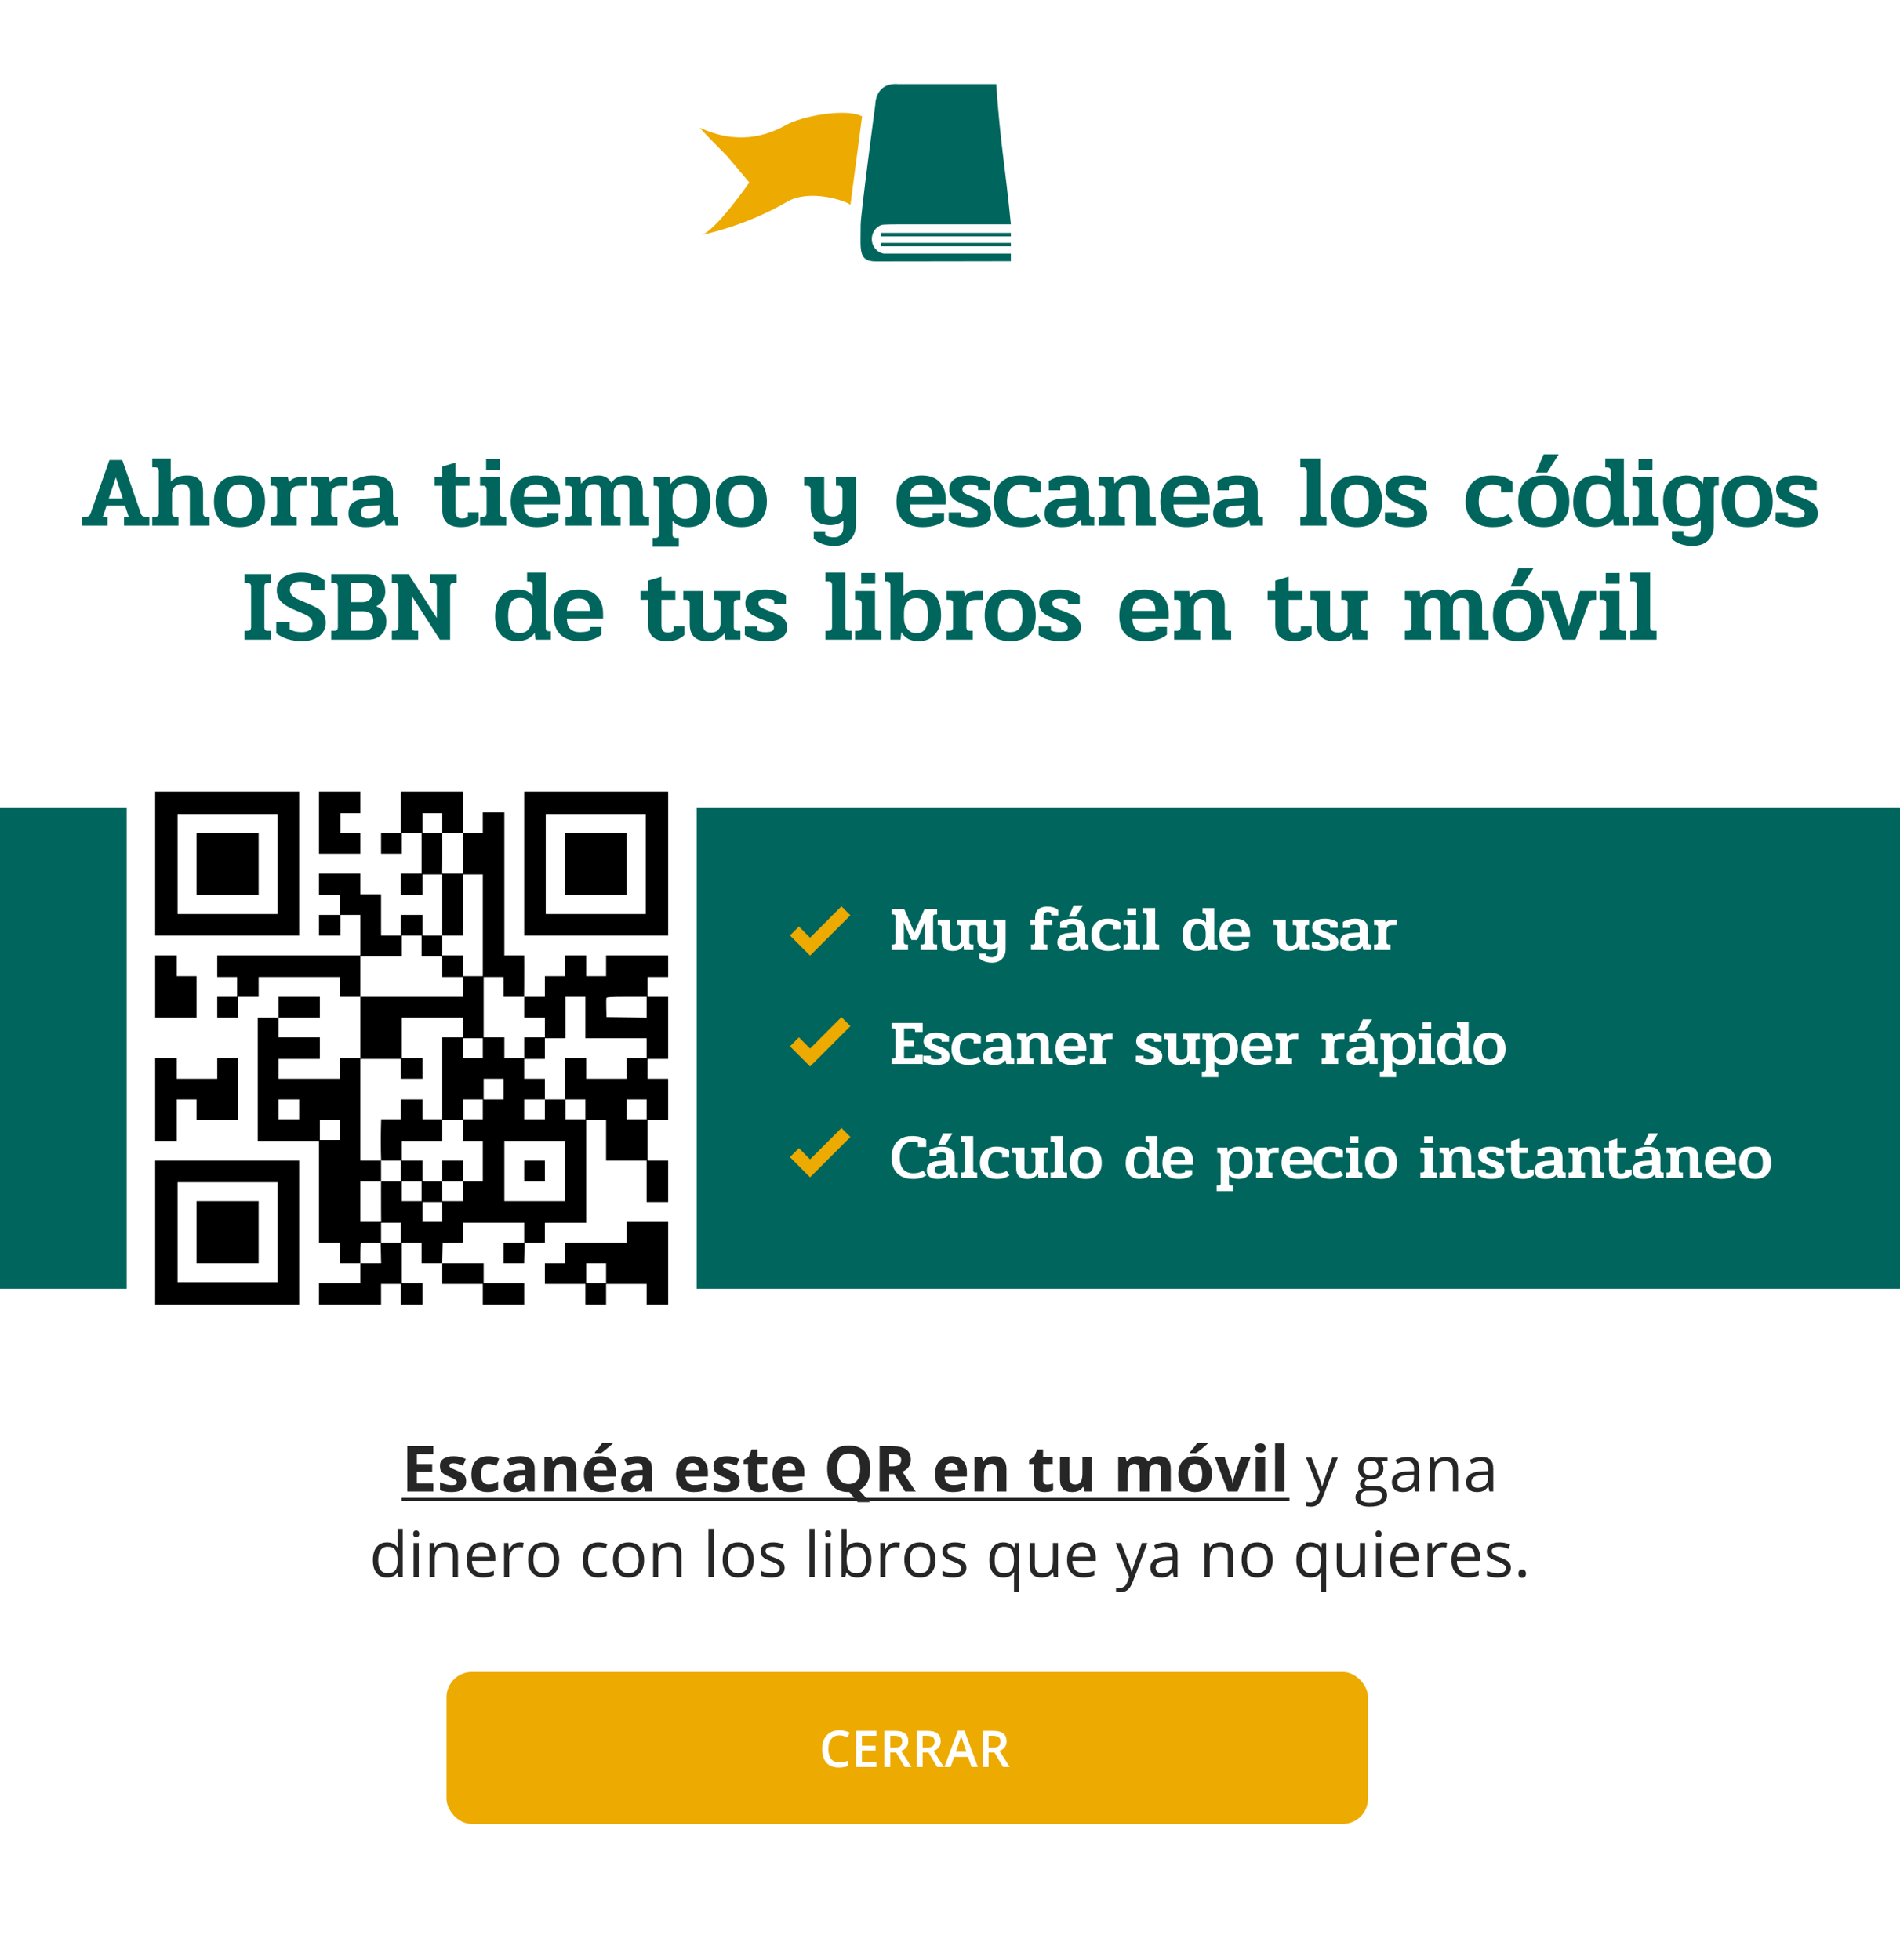 <svg fill="none" height="619" viewBox="0 0 600 619" width="600" xmlns="http://www.w3.org/2000/svg" xmlns:xlink="http://www.w3.org/1999/xlink"><filter id="a" color-interpolation-filters="sRGB" filterUnits="userSpaceOnUse" height="220" width="220" x="20" y="222"><feFlood flood-opacity="0" result="BackgroundImageFix"/><feColorMatrix in="SourceAlpha" result="hardAlpha" type="matrix" values="0 0 0 0 0 0 0 0 0 0 0 0 0 0 0 0 0 0 127 0"/><feOffset/><feGaussianBlur stdDeviation="10"/><feComposite in2="hardAlpha" operator="out"/><feColorMatrix type="matrix" values="0 0 0 0 0 0 0 0 0 0 0 0 0 0 0 0 0 0 0.25 0"/><feBlend in2="BackgroundImageFix" mode="normal" result="effect1_dropShadow_716_912"/><feBlend in="SourceGraphic" in2="effect1_dropShadow_716_912" mode="normal" result="shape"/></filter><path d="m0 0h600v619h-600z" fill="#fff"/><path d="m25.942 163.216h.928c.512 0 .896-.075 1.152-.224.256-.171.459-.48.608-.928l5.92-16.768h4.064l5.824 16.768c.149.448.352.757.608.928.277.149.683.224 1.216.224h.896v2.784h-8v-2.784h1.472l-1.152-3.52h-5.824l-1.184 3.52h1.472v2.784h-8zm12.832-5.824-2.176-6.624-2.24 6.624zm9.293 5.824h.832c.448 0 .768-.096.96-.288.192-.213.288-.533.288-.96v-13.024c0-.469-.085-.811-.256-1.024-.149-.213-.459-.32-.928-.32h-.896v-2.784h5.856v7.264c.811-.725 1.6-1.227 2.368-1.504.789-.277 1.76-.416 2.912-.416 1.707 0 2.955.459 3.744 1.376.789.896 1.184 2.219 1.184 3.968v6.528c0 .405.085.704.256.896.192.192.501.288.928.288h.832v2.784h-6.208v-10.464c0-.939-.203-1.611-.608-2.016-.384-.427-1.003-.64-1.856-.64-.917 0-1.675.267-2.272.8-.576.512-.864 1.237-.864 2.176v6.176c0 .405.085.704.256.896.192.192.501.288.928.288h.832v2.784h-8.288zm27.564 3.264c-2.624 0-4.629-.704-6.016-2.112-1.365-1.408-2.048-3.413-2.048-6.016 0-2.624.683-4.64 2.048-6.048 1.365-1.429 3.371-2.144 6.016-2.144 2.667 0 4.672.715 6.016 2.144 1.365 1.408 2.048 3.424 2.048 6.048 0 2.603-.693 4.608-2.08 6.016-1.365 1.408-3.36 2.112-5.984 2.112zm0-2.848c1.344 0 2.325-.427 2.944-1.28.64-.853.96-2.187.96-4 0-1.835-.32-3.179-.96-4.032-.619-.875-1.6-1.312-2.944-1.312s-2.336.437-2.976 1.312c-.619.853-.928 2.197-.928 4.032 0 1.813.309 3.147.928 4 .64.853 1.632 1.28 2.976 1.28zm9.78-.416h.832c.448 0 .768-.096.96-.288.192-.213.288-.533.288-.96v-7.36c0-.405-.085-.704-.256-.896-.171-.192-.469-.288-.896-.288h-.928v-2.784h5.472l.416 1.696c.725-1.131 2.027-1.696 3.904-1.696h1.664v2.784h-2.176c-1.067 0-1.835.245-2.304.736-.469.491-.704 1.237-.704 2.24v5.632c0 .405.085.704.256.896.192.192.501.288.928.288h.832v2.784h-8.288zm12.875 0h.832c.448 0 .768-.096.96-.288.192-.213.288-.533.288-.96v-7.36c0-.405-.085-.704-.256-.896-.171-.192-.469-.288-.896-.288h-.928v-2.784h5.472l.416 1.696c.725-1.131 2.027-1.696 3.904-1.696h1.664v2.784h-2.176c-1.067 0-1.835.245-2.304.736s-.704 1.237-.704 2.24v5.632c0 .405.085.704.256.896.192.192.501.288.928.288h.832v2.784h-8.288zm17.118 3.264c-1.77 0-3.114-.373-4.032-1.12-.896-.747-1.344-1.813-1.344-3.2 0-1.557.502-2.709 1.504-3.456 1.024-.768 2.496-1.205 4.416-1.312l3.936-.256v-1.888c0-.811-.181-1.387-.544-1.728-.362-.341-.97-.512-1.824-.512-.981 0-1.813.192-2.496.576v1.248h-3.616v-2.944c1.856-1.152 3.936-1.728 6.24-1.728 2.24 0 3.872.491 4.896 1.472 1.046.981 1.568 2.325 1.568 4.032v6.368c0 .405.075.704.224.896.171.192.438.288.8.288h.608v2.784h-3.968l-.416-1.92c-.746.896-1.557 1.525-2.432 1.888-.874.341-2.048.512-3.52.512zm.96-2.72c1.11 0 1.974-.245 2.592-.736.619-.491.928-1.216.928-2.176v-1.312l-3.552.256c-.896.064-1.514.256-1.856.576-.341.299-.512.8-.512 1.504 0 1.259.8 1.888 2.4 1.888zm29.235 2.72c-1.963 0-3.445-.448-4.448-1.344-.981-.917-1.472-2.24-1.472-3.968v-7.744h-2.432v-2.784h2.432v-3.296l4.192-1.248v4.544h4.384v2.784h-4.384v8.064c0 .789.16 1.365.48 1.728.341.363.843.544 1.504.544.811 0 1.44-.192 1.888-.576v-1.376h3.392v2.688c-1.323 1.323-3.168 1.984-5.536 1.984zm7.912-21.536h4.416v3.392h-4.416zm-1.92 18.272h.832c.448 0 .768-.096.96-.288.192-.213.288-.533.288-.96v-7.2c0-.469-.085-.811-.256-1.024-.149-.213-.459-.32-.928-.32h-.896v-2.784h6.272v11.392c0 .405.085.704.256.896.192.192.501.288.928.288h.832v2.784h-8.288zm17.919 3.264c-2.56 0-4.576-.672-6.048-2.016-1.451-1.365-2.176-3.36-2.176-5.984 0-2.773.693-4.853 2.08-6.24s3.36-2.08 5.92-2.08c2.475 0 4.352.693 5.632 2.08 1.301 1.365 1.952 3.221 1.952 5.568v1.504h-11.424c0 1.493.352 2.592 1.056 3.296.704.683 1.717 1.024 3.04 1.024s2.379-.171 3.168-.512v-1.12h3.616v2.432c-1.621 1.365-3.893 2.048-6.816 2.048zm3.2-9.568c0-1.323-.288-2.304-.864-2.944s-1.451-.96-2.624-.96c-1.216 0-2.155.341-2.816 1.024-.64.661-.96 1.621-.96 2.88zm5.888 6.304h.832c.448 0 .768-.096.96-.288.192-.213.288-.533.288-.96v-7.36c0-.405-.096-.704-.288-.896-.17-.192-.469-.288-.896-.288h-.896v-2.784h4.704l.224 2.176c1.195-1.771 3.03-2.656 5.504-2.656.918 0 1.718.203 2.4.608.683.405 1.227.971 1.632 1.696.555-.789 1.216-1.365 1.984-1.728.79-.384 1.728-.576 2.816-.576 1.814 0 3.115.448 3.904 1.344.811.875 1.216 2.197 1.216 3.968v6.56c0 .405.086.704.256.896.192.192.502.288.928.288h.832v2.784h-6.208v-10.528c0-.939-.181-1.6-.544-1.984-.362-.405-.949-.608-1.76-.608-.874 0-1.546.235-2.016.704-.448.469-.672 1.173-.672 2.112v6.336c0 .405.086.704.256.896.192.192.502.288.928.288h.992v2.784h-6.112v-10.464c0-.917-.181-1.589-.544-2.016-.362-.427-.928-.64-1.696-.64-.917 0-1.621.245-2.112.736-.469.491-.704 1.237-.704 2.24v6.176c0 .405.086.704.256.896.192.192.502.288.928.288h.896v2.784h-8.288zm27.493 6.656h.832c.448 0 .768-.107.96-.32.192-.192.288-.501.288-.928v-13.952c0-.427-.096-.736-.288-.928-.192-.213-.501-.32-.928-.32h-.544v-2.784h5.024l.32 2.24c1.28-1.813 3.125-2.72 5.536-2.72 2.176 0 3.883.693 5.12 2.08 1.259 1.365 1.888 3.349 1.888 5.952 0 2.645-.608 4.693-1.824 6.144-1.195 1.429-2.901 2.144-5.12 2.144-1.109 0-2.048-.149-2.816-.448s-1.493-.8-2.176-1.504v4.16c0 .405.085.704.256.896.192.192.501.288.928.288h.832v2.784h-8.288zm10.208-6.016c1.344 0 2.315-.459 2.912-1.376.619-.917.928-2.347.928-4.288 0-1.899-.288-3.285-.864-4.16-.576-.896-1.536-1.344-2.88-1.344-1.173 0-2.144.459-2.912 1.376-.747.917-1.12 2.048-1.12 3.392v1.792c0 1.408.373 2.528 1.12 3.36s1.685 1.248 2.816 1.248zm17.801 2.624c-2.624 0-4.629-.704-6.016-2.112-1.365-1.408-2.048-3.413-2.048-6.016 0-2.624.683-4.64 2.048-6.048 1.365-1.429 3.371-2.144 6.016-2.144 2.667 0 4.672.715 6.016 2.144 1.365 1.408 2.048 3.424 2.048 6.048 0 2.603-.693 4.608-2.08 6.016-1.365 1.408-3.36 2.112-5.984 2.112zm0-2.848c1.344 0 2.325-.427 2.944-1.28.64-.853.96-2.187.96-4 0-1.835-.32-3.179-.96-4.032-.619-.875-1.6-1.312-2.944-1.312s-2.336.437-2.976 1.312c-.619.853-.928 2.197-.928 4.032 0 1.813.309 3.147.928 4 .64.853 1.632 1.28 2.976 1.28zm29.402 8.768c-1.365 0-2.603-.192-3.712-.576s-2.048-.939-2.816-1.664v-2.4h3.616v1.12c.32.299.693.501 1.12.608.448.128 1.003.192 1.664.192 1.963 0 2.944-1.152 2.944-3.456v-1.728c-1.152.896-2.528 1.344-4.128 1.344-1.92 0-3.435-.48-4.544-1.44-1.088-.981-1.632-2.347-1.632-4.096v-5.696c0-.789-.405-1.184-1.216-1.184h-.832v-2.784h6.304v9.824c0 1.771.907 2.656 2.72 2.656.939 0 1.675-.267 2.208-.8.555-.533.832-1.301.832-2.304v-5.408c0-.789-.405-1.184-1.216-1.184h-.832v-2.784h6.336v14.848c0 2.091-.619 3.765-1.856 5.024-1.216 1.259-2.869 1.888-4.96 1.888zm27.82-5.92c-2.56 0-4.576-.672-6.048-2.016-1.45-1.365-2.176-3.36-2.176-5.984 0-2.773.694-4.853 2.08-6.24 1.387-1.387 3.36-2.08 5.92-2.08 2.475 0 4.352.693 5.632 2.08 1.302 1.365 1.952 3.221 1.952 5.568v1.504h-11.424c0 1.493.352 2.592 1.056 3.296.704.683 1.718 1.024 3.04 1.024 1.323 0 2.379-.171 3.168-.512v-1.12h3.616v2.432c-1.621 1.365-3.893 2.048-6.816 2.048zm3.2-9.568c0-1.323-.288-2.304-.864-2.944s-1.45-.96-2.624-.96c-1.216 0-2.154.341-2.816 1.024-.64.661-.96 1.621-.96 2.88zm11.796 9.568c-1.258 0-2.474-.16-3.648-.48-1.173-.32-2.197-.811-3.072-1.472v-2.688h3.872v1.216c.598.384 1.483.576 2.656.576.918 0 1.59-.107 2.016-.32.427-.213.64-.597.64-1.152 0-.491-.181-.864-.544-1.12-.341-.256-1.034-.587-2.08-.992l-1.472-.576c-1.13-.469-2.037-.896-2.72-1.28-.661-.405-1.194-.896-1.6-1.472-.405-.597-.608-1.323-.608-2.176 0-1.451.566-2.539 1.696-3.264 1.131-.747 2.678-1.12 4.64-1.12 1.28 0 2.475.16 3.584.48 1.11.32 2.08.8 2.912 1.44v2.688h-3.744v-1.152c-.554-.405-1.333-.608-2.336-.608-.81 0-1.45.117-1.92.352-.448.213-.672.608-.672 1.184 0 .533.256.96.768 1.28.512.299 1.323.651 2.432 1.056l1.024.384c1.088.405 1.963.811 2.624 1.216.662.384 1.184.875 1.568 1.472.406.576.608 1.312.608 2.208 0 1.408-.565 2.485-1.696 3.232-1.109.725-2.752 1.088-4.928 1.088zm15.946 0c-1.621 0-3.072-.299-4.352-.896-1.258-.619-2.25-1.525-2.976-2.72-.725-1.216-1.088-2.677-1.088-4.384 0-2.645.747-4.693 2.24-6.144 1.494-1.451 3.542-2.176 6.144-2.176 1.451 0 2.656.16 3.616.48s1.899.832 2.816 1.536v3.36h-3.616v-1.856c-.426-.235-.853-.405-1.28-.512-.405-.107-.917-.16-1.536-.16-1.237 0-2.25.459-3.04 1.376-.789.917-1.184 2.283-1.184 4.096 0 1.728.459 3.019 1.376 3.872.918.853 2.134 1.28 3.648 1.28.875 0 1.654-.107 2.336-.32.704-.213 1.366-.533 1.984-.96l1.408 2.304c-.96.683-1.909 1.152-2.848 1.408-.938.277-2.154.416-3.648.416zm12.953 0c-1.771 0-3.115-.373-4.032-1.12-.896-.747-1.344-1.813-1.344-3.2 0-1.557.501-2.709 1.504-3.456 1.024-.768 2.496-1.205 4.416-1.312l3.936-.256v-1.888c0-.811-.181-1.387-.544-1.728s-.971-.512-1.824-.512c-.981 0-1.813.192-2.496.576v1.248h-3.616v-2.944c1.856-1.152 3.936-1.728 6.24-1.728 2.24 0 3.872.491 4.896 1.472 1.045.981 1.568 2.325 1.568 4.032v6.368c0 .405.075.704.224.896.171.192.437.288.8.288h.608v2.784h-3.968l-.416-1.92c-.747.896-1.557 1.525-2.432 1.888-.875.341-2.048.512-3.52.512zm.96-2.72c1.109 0 1.973-.245 2.592-.736s.928-1.216.928-2.176v-1.312l-3.552.256c-.896.064-1.515.256-1.856.576-.341.299-.512.8-.512 1.504 0 1.259.8 1.888 2.4 1.888zm10.796-.544h.832c.448 0 .768-.096.96-.288.192-.213.288-.533.288-.96v-7.36c0-.405-.096-.704-.288-.896-.17-.192-.469-.288-.896-.288h-.896v-2.784h4.768l.192 2.112c.704-.875 1.526-1.525 2.464-1.952.96-.427 2.091-.64 3.392-.64 1.792 0 3.104.459 3.936 1.376.832.896 1.248 2.219 1.248 3.968v6.528c0 .405.086.704.256.896.192.192.502.288.928.288h.832v2.784h-6.208v-10.464c0-.939-.192-1.611-.576-2.016-.384-.427-1.013-.64-1.888-.64-.917 0-1.664.267-2.24.8-.554.512-.832 1.237-.832 2.176v6.176c0 .405.086.704.256.896.192.192.502.288.928.288h.832v2.784h-8.288zm27.662 3.264c-2.56 0-4.576-.672-6.048-2.016-1.451-1.365-2.176-3.36-2.176-5.984 0-2.773.693-4.853 2.08-6.24s3.36-2.08 5.92-2.08c2.475 0 4.352.693 5.632 2.08 1.301 1.365 1.952 3.221 1.952 5.568v1.504h-11.424c0 1.493.352 2.592 1.056 3.296.704.683 1.717 1.024 3.04 1.024s2.379-.171 3.168-.512v-1.12h3.616v2.432c-1.621 1.365-3.893 2.048-6.816 2.048zm3.2-9.568c0-1.323-.288-2.304-.864-2.944s-1.451-.96-2.624-.96c-1.216 0-2.155.341-2.816 1.024-.64.661-.96 1.621-.96 2.88zm10.632 9.568c-1.771 0-3.115-.373-4.032-1.12-.896-.747-1.344-1.813-1.344-3.2 0-1.557.501-2.709 1.504-3.456 1.024-.768 2.496-1.205 4.416-1.312l3.936-.256v-1.888c0-.811-.181-1.387-.544-1.728s-.971-.512-1.824-.512c-.981 0-1.813.192-2.496.576v1.248h-3.616v-2.944c1.856-1.152 3.936-1.728 6.24-1.728 2.24 0 3.872.491 4.896 1.472 1.045.981 1.568 2.325 1.568 4.032v6.368c0 .405.075.704.224.896.171.192.437.288.8.288h.608v2.784h-3.968l-.416-1.92c-.747.896-1.557 1.525-2.432 1.888-.875.341-2.048.512-3.52.512zm.96-2.72c1.109 0 1.973-.245 2.592-.736s.928-1.216.928-2.176v-1.312l-3.552.256c-.896.064-1.515.256-1.856.576-.341.299-.512.8-.512 1.504 0 1.259.8 1.888 2.4 1.888zm21.203-.544h.832c.448 0 .768-.096.96-.288.192-.213.288-.533.288-.96v-13.024c0-.469-.086-.811-.256-1.024-.15-.213-.459-.32-.928-.32h-.896v-2.784h6.272v17.216c0 .405.085.704.256.896.192.192.501.288.928.288h.832v2.784h-8.288zm17.751 3.264c-2.624 0-4.629-.704-6.016-2.112-1.365-1.408-2.048-3.413-2.048-6.016 0-2.624.683-4.64 2.048-6.048 1.365-1.429 3.371-2.144 6.016-2.144 2.667 0 4.672.715 6.016 2.144 1.365 1.408 2.048 3.424 2.048 6.048 0 2.603-.693 4.608-2.08 6.016-1.365 1.408-3.36 2.112-5.984 2.112zm0-2.848c1.344 0 2.325-.427 2.944-1.28.64-.853.96-2.187.96-4 0-1.835-.32-3.179-.96-4.032-.619-.875-1.6-1.312-2.944-1.312s-2.336.437-2.976 1.312c-.619.853-.928 2.197-.928 4.032 0 1.813.309 3.147.928 4 .64.853 1.632 1.28 2.976 1.28zm15.687 2.848c-1.258 0-2.474-.16-3.648-.48-1.173-.32-2.197-.811-3.072-1.472v-2.688h3.872v1.216c.598.384 1.483.576 2.656.576.918 0 1.59-.107 2.016-.32.427-.213.64-.597.64-1.152 0-.491-.181-.864-.544-1.12-.341-.256-1.034-.587-2.08-.992l-1.472-.576c-1.13-.469-2.037-.896-2.72-1.28-.661-.405-1.194-.896-1.6-1.472-.405-.597-.608-1.323-.608-2.176 0-1.451.566-2.539 1.696-3.264 1.131-.747 2.678-1.12 4.64-1.12 1.28 0 2.475.16 3.584.48 1.11.32 2.08.8 2.912 1.44v2.688h-3.744v-1.152c-.554-.405-1.333-.608-2.336-.608-.81 0-1.45.117-1.92.352-.448.213-.672.608-.672 1.184 0 .533.256.96.768 1.28.512.299 1.323.651 2.432 1.056l1.024.384c1.088.405 1.963.811 2.624 1.216.662.384 1.184.875 1.568 1.472.406.576.608 1.312.608 2.208 0 1.408-.565 2.485-1.696 3.232-1.109.725-2.752 1.088-4.928 1.088zm27.165 0c-1.621 0-3.072-.299-4.352-.896-1.259-.619-2.251-1.525-2.976-2.72-.725-1.216-1.088-2.677-1.088-4.384 0-2.645.747-4.693 2.24-6.144s3.541-2.176 6.144-2.176c1.451 0 2.656.16 3.616.48s1.899.832 2.816 1.536v3.36h-3.616v-1.856c-.427-.235-.853-.405-1.28-.512-.405-.107-.917-.16-1.536-.16-1.237 0-2.251.459-3.04 1.376s-1.184 2.283-1.184 4.096c0 1.728.459 3.019 1.376 3.872s2.133 1.28 3.648 1.28c.875 0 1.653-.107 2.336-.32.704-.213 1.365-.533 1.984-.96l1.408 2.304c-.96.683-1.909 1.152-2.848 1.408-.939.277-2.155.416-3.648.416zm16.241-23.008h4.736l-3.616 5.76h-3.584zm.032 23.008c-2.624 0-4.629-.704-6.016-2.112-1.365-1.408-2.048-3.413-2.048-6.016 0-2.624.683-4.64 2.048-6.048 1.365-1.429 3.371-2.144 6.016-2.144 2.667 0 4.672.715 6.016 2.144 1.365 1.408 2.048 3.424 2.048 6.048 0 2.603-.693 4.608-2.08 6.016-1.365 1.408-3.36 2.112-5.984 2.112zm0-2.848c1.344 0 2.325-.427 2.944-1.28.64-.853.96-2.187.96-4 0-1.835-.32-3.179-.96-4.032-.619-.875-1.6-1.312-2.944-1.312s-2.336.437-2.976 1.312c-.619.853-.928 2.197-.928 4.032 0 1.813.309 3.147.928 4 .64.853 1.632 1.28 2.976 1.28zm16.159 2.816c-2.133 0-3.808-.672-5.024-2.016s-1.824-3.275-1.824-5.792c0-2.709.597-4.8 1.792-6.272 1.216-1.472 2.955-2.208 5.216-2.208 1.173 0 2.123.149 2.848.448s1.397.811 2.016 1.536v-3.168c0-.469-.085-.811-.256-1.024-.149-.213-.459-.32-.928-.32h-.576v-2.816h5.888v17.312c0 .469.075.789.224.96.171.171.459.256.864.256h.512v2.656h-4.8l-.256-2.144c-.683.896-1.472 1.557-2.368 1.984-.896.405-2.005.608-3.328.608zm1.024-2.528c1.195 0 2.133-.459 2.816-1.376s1.024-2.069 1.024-3.456v-1.568c0-1.472-.32-2.624-.96-3.456s-1.568-1.248-2.784-1.248c-1.344 0-2.325.48-2.944 1.44-.597.939-.896 2.379-.896 4.32 0 1.877.288 3.243.864 4.096.597.832 1.557 1.248 2.88 1.248zm12.728-18.976h4.416v3.392h-4.416zm-1.92 18.272h.832c.448 0 .768-.096.96-.288.192-.213.288-.533.288-.96v-7.2c0-.469-.085-.811-.256-1.024-.149-.213-.459-.32-.928-.32h-.896v-2.784h6.272v11.392c0 .405.085.704.256.896.192.192.501.288.928.288h.832v2.784h-8.288zm18.943 9.184c-2.667 0-4.821-.725-6.464-2.176v-2.528h3.616v1.312c.363.213.747.352 1.152.416.427.085.949.128 1.568.128 1.856 0 2.784-.96 2.784-2.88v-2.464c-.597.683-1.28 1.184-2.048 1.504-.768.299-1.717.448-2.848.448-2.219 0-3.947-.683-5.184-2.048-1.216-1.365-1.824-3.371-1.824-6.016 0-1.685.309-3.125.928-4.32s1.472-2.091 2.56-2.688c1.109-.619 2.379-.928 3.808-.928 1.259 0 2.283.213 3.072.64.811.405 1.536 1.077 2.176 2.016l.288-2.176h4.736v2.688h-.544c-.405 0-.683.107-.832.32-.128.192-.192.533-.192 1.024v11.296c0 1.963-.587 3.52-1.76 4.672-1.173 1.173-2.837 1.76-4.992 1.76zm-1.248-8.8c1.216 0 2.133-.416 2.752-1.248.64-.832.96-1.984.96-3.456v-1.312c0-1.429-.32-2.603-.96-3.52s-1.568-1.376-2.784-1.376c-1.344 0-2.325.437-2.944 1.312-.597.875-.896 2.24-.896 4.096 0 1.92.299 3.317.896 4.192.619.875 1.611 1.312 2.976 1.312zm18.564 2.88c-2.624 0-4.629-.704-6.016-2.112-1.365-1.408-2.048-3.413-2.048-6.016 0-2.624.683-4.64 2.048-6.048 1.365-1.429 3.371-2.144 6.016-2.144 2.667 0 4.672.715 6.016 2.144 1.365 1.408 2.048 3.424 2.048 6.048 0 2.603-.693 4.608-2.08 6.016-1.365 1.408-3.36 2.112-5.984 2.112zm0-2.848c1.344 0 2.325-.427 2.944-1.28.64-.853.96-2.187.96-4 0-1.835-.32-3.179-.96-4.032-.619-.875-1.6-1.312-2.944-1.312s-2.336.437-2.976 1.312c-.619.853-.928 2.197-.928 4.032 0 1.813.309 3.147.928 4 .64.853 1.632 1.28 2.976 1.28zm15.687 2.848c-1.258 0-2.474-.16-3.648-.48-1.173-.32-2.197-.811-3.072-1.472v-2.688h3.872v1.216c.598.384 1.483.576 2.656.576.918 0 1.59-.107 2.016-.32.427-.213.64-.597.64-1.152 0-.491-.181-.864-.544-1.12-.341-.256-1.034-.587-2.08-.992l-1.472-.576c-1.13-.469-2.037-.896-2.72-1.28-.661-.405-1.194-.896-1.6-1.472-.405-.597-.608-1.323-.608-2.176 0-1.451.566-2.539 1.696-3.264 1.131-.747 2.678-1.12 4.64-1.12 1.28 0 2.475.16 3.584.48 1.11.32 2.08.8 2.912 1.44v2.688h-3.744v-1.152c-.554-.405-1.333-.608-2.336-.608-.81 0-1.45.117-1.92.352-.448.213-.672.608-.672 1.184 0 .533.256.96.768 1.28.512.299 1.323.651 2.432 1.056l1.024.384c1.088.405 1.963.811 2.624 1.216.662.384 1.184.875 1.568 1.472.406.576.608 1.312.608 2.208 0 1.408-.565 2.485-1.696 3.232-1.109.725-2.752 1.088-4.928 1.088zm-490.235 32.736h.832c.448 0 .768-.096.96-.288.192-.213.288-.533.288-.96v-12.704c0-.405-.096-.704-.288-.896s-.512-.288-.96-.288h-.832v-2.784h8.288v2.784h-.832c-.427 0-.736.096-.928.288-.171.192-.256.491-.256.896v12.768c0 .405.085.704.256.896.192.192.501.288.928.288h.832v2.784h-8.288zm18.063 3.264c-1.6 0-3.093-.224-4.48-.672s-2.571-1.056-3.552-1.824v-3.424h4.256v2.208c1.024.576 2.293.864 3.808.864 2.261 0 3.392-.907 3.392-2.72 0-.619-.171-1.131-.512-1.536-.341-.427-.8-.789-1.376-1.088s-1.451-.693-2.624-1.184c-1.579-.64-2.848-1.248-3.808-1.824-.939-.576-1.675-1.248-2.208-2.016-.512-.789-.768-1.728-.768-2.816 0-1.856.725-3.253 2.176-4.192 1.472-.96 3.349-1.44 5.632-1.44 2.816 0 5.237.811 7.264 2.432v3.168h-4.288v-2.048c-.811-.469-1.877-.704-3.2-.704-2.283 0-3.424.885-3.424 2.656 0 .619.213 1.163.64 1.632.427.448.928.821 1.504 1.12.597.299 1.397.651 2.4 1.056 1.728.704 3.029 1.301 3.904 1.792.896.491 1.589 1.109 2.08 1.856.512.747.768 1.728.768 2.944 0 1.109-.299 2.101-.896 2.976-.576.853-1.44 1.536-2.592 2.048-1.131.491-2.496.736-4.096.736zm9.312-3.264h.896c.448 0 .757-.096.928-.288.192-.192.288-.512.288-.96v-12.704c0-.405-.096-.704-.288-.896-.171-.192-.48-.288-.928-.288h-.896v-2.784h11.328c1.813 0 3.221.48 4.224 1.44 1.024.96 1.536 2.336 1.536 4.128 0 1.003-.256 1.909-.768 2.72-.491.811-1.195 1.44-2.112 1.888 2.154.832 3.232 2.411 3.232 4.736 0 1.728-.523 3.125-1.568 4.192-1.024 1.067-2.411 1.6-4.16 1.6h-11.712zm9.856-9.056c.938 0 1.685-.256 2.24-.768.554-.533.832-1.301.832-2.304 0-2.005-.992-3.008-2.976-3.008h-3.648v6.08zm.544 9.056c.874 0 1.568-.267 2.08-.8.533-.533.8-1.312.8-2.336 0-1.088-.288-1.867-.864-2.336-.555-.469-1.355-.704-2.4-.704h-3.712v6.176zm8.756 0h.832c.832 0 1.248-.395 1.248-1.184v-12.768c0-.405-.096-.704-.288-.896s-.512-.288-.96-.288h-.832v-2.784h5.28l8.928 13.856v-9.888c0-.789-.416-1.184-1.248-1.184h-.864v-2.784h8.352v2.784h-.864c-.405 0-.704.096-.896.288s-.288.491-.288.896v16.736h-3.232l-8.864-13.792v9.824c0 .405.085.704.256.896.192.192.501.288.928.288h.832v2.784h-8.32zm39.442 3.232c-2.134 0-3.808-.672-5.024-2.016s-1.824-3.275-1.824-5.792c0-2.709.597-4.8 1.792-6.272 1.216-1.472 2.954-2.208 5.216-2.208 1.173 0 2.122.149 2.848.448.725.299 1.397.811 2.016 1.536v-3.168c0-.469-.086-.811-.256-1.024-.15-.213-.459-.32-.928-.32h-.576v-2.816h5.888v17.312c0 .469.074.789.224.96.17.171.458.256.864.256h.512v2.656h-4.8l-.256-2.144c-.683.896-1.472 1.557-2.368 1.984-.896.405-2.006.608-3.328.608zm1.024-2.528c1.194 0 2.133-.459 2.816-1.376.682-.917 1.024-2.069 1.024-3.456v-1.568c0-1.472-.32-2.624-.96-3.456s-1.568-1.248-2.784-1.248c-1.344 0-2.326.48-2.944 1.44-.598.939-.896 2.379-.896 4.32 0 1.877.288 3.243.864 4.096.597.832 1.557 1.248 2.88 1.248zm18.883 2.56c-2.56 0-4.576-.672-6.048-2.016-1.451-1.365-2.176-3.36-2.176-5.984 0-2.773.693-4.853 2.08-6.24s3.36-2.08 5.92-2.08c2.475 0 4.352.693 5.632 2.08 1.301 1.365 1.952 3.221 1.952 5.568v1.504h-11.424c0 1.493.352 2.592 1.056 3.296.704.683 1.717 1.024 3.04 1.024s2.379-.171 3.168-.512v-1.12h3.616v2.432c-1.621 1.365-3.893 2.048-6.816 2.048zm3.2-9.568c0-1.323-.288-2.304-.864-2.944s-1.451-.96-2.624-.96c-1.216 0-2.155.341-2.816 1.024-.64.661-.96 1.621-.96 2.88zm24.327 9.568c-1.963 0-3.446-.448-4.448-1.344-.982-.917-1.472-2.24-1.472-3.968v-7.744h-2.432v-2.784h2.432v-3.296l4.192-1.248v4.544h4.384v2.784h-4.384v8.064c0 .789.16 1.365.48 1.728.341.363.842.544 1.504.544.81 0 1.44-.192 1.888-.576v-1.376h3.392v2.688c-1.323 1.323-3.168 1.984-5.536 1.984zm12.667 0c-1.813 0-3.179-.459-4.096-1.376s-1.376-2.24-1.376-3.968v-6.528c0-.405-.096-.704-.288-.896-.171-.192-.469-.288-.896-.288h-.832v-2.784h6.208v10.464c0 .939.203 1.621.608 2.048.427.405 1.077.608 1.952.608.896 0 1.611-.256 2.144-.768.555-.512.832-1.248.832-2.208v-6.176c0-.405-.096-.704-.288-.896-.171-.192-.469-.288-.896-.288h-.832v-2.784h8.288v2.784h-.832c-.448 0-.768.107-.96.32-.192.192-.288.501-.288.928v7.36c0 .405.085.704.256.896.192.192.501.288.928.288h.896v2.784h-4.768l-.192-2.112c-.704.917-1.472 1.579-2.304 1.984s-1.92.608-3.264.608zm18.646 0c-1.259 0-2.475-.16-3.648-.48-1.174-.32-2.198-.811-3.072-1.472v-2.688h3.872v1.216c.597.384 1.482.576 2.656.576.917 0 1.589-.107 2.016-.32.426-.213.64-.597.64-1.152 0-.491-.182-.864-.544-1.12-.342-.256-1.035-.587-2.08-.992l-1.472-.576c-1.131-.469-2.038-.896-2.72-1.28-.662-.405-1.195-.896-1.6-1.472-.406-.597-.608-1.323-.608-2.176 0-1.451.565-2.539 1.696-3.264 1.13-.747 2.677-1.12 4.64-1.12 1.28 0 2.474.16 3.584.48 1.109.32 2.08.8 2.912 1.44v2.688h-3.744v-1.152c-.555-.405-1.334-.608-2.336-.608-.811 0-1.451.117-1.92.352-.448.213-.672.608-.672 1.184 0 .533.256.96.768 1.28.512.299 1.322.651 2.432 1.056l1.024.384c1.088.405 1.962.811 2.624 1.216.661.384 1.184.875 1.568 1.472.405.576.608 1.312.608 2.208 0 1.408-.566 2.485-1.696 3.232-1.11.725-2.752 1.088-4.928 1.088zm18.749-3.264h.832c.448 0 .768-.096.96-.288.192-.213.288-.533.288-.96v-13.024c0-.469-.086-.811-.256-1.024-.15-.213-.459-.32-.928-.32h-.896v-2.784h6.272v17.216c0 .405.085.704.256.896.192.192.501.288.928.288h.832v2.784h-8.288zm11.287-18.272h4.416v3.392h-4.416zm-1.92 18.272h.832c.448 0 .768-.096.96-.288.192-.213.288-.533.288-.96v-7.2c0-.469-.085-.811-.256-1.024-.149-.213-.459-.32-.928-.32h-.896v-2.784h6.272v11.392c0 .405.085.704.256.896.192.192.501.288.928.288h.832v2.784h-8.288zm20.095 3.264c-1.28 0-2.368-.224-3.264-.672-.875-.469-1.621-1.195-2.24-2.176l-.256 2.368h-3.2v-17.024c0-.469-.085-.811-.256-1.024-.149-.213-.459-.32-.928-.32h-.576v-2.816h5.856v7.392c.683-.725 1.44-1.248 2.272-1.568.853-.32 1.835-.48 2.944-.48 2.197 0 3.861.704 4.992 2.112s1.696 3.445 1.696 6.112c0 2.539-.64 4.523-1.92 5.952s-2.987 2.144-5.12 2.144zm-.768-2.496c1.28 0 2.208-.459 2.784-1.376.597-.917.896-2.336.896-4.256s-.299-3.307-.896-4.16c-.576-.875-1.547-1.312-2.912-1.312-1.131 0-2.048.405-2.752 1.216-.683.811-1.024 1.931-1.024 3.36v1.792c0 1.323.363 2.443 1.088 3.36s1.664 1.376 2.816 1.376zm9.524-.768h.832c.448 0 .768-.096.96-.288.192-.213.288-.533.288-.96v-7.36c0-.405-.085-.704-.256-.896-.17-.192-.469-.288-.896-.288h-.928v-2.784h5.472l.416 1.696c.726-1.131 2.027-1.696 3.904-1.696h1.664v2.784h-2.176c-1.066 0-1.834.245-2.304.736-.469.491-.704 1.237-.704 2.24v5.632c0 .405.086.704.256.896.192.192.502.288.928.288h.832v2.784h-8.288zm20.127 3.264c-2.624 0-4.63-.704-6.016-2.112-1.366-1.408-2.048-3.413-2.048-6.016 0-2.624.682-4.64 2.048-6.048 1.365-1.429 3.37-2.144 6.016-2.144 2.666 0 4.672.715 6.016 2.144 1.365 1.408 2.048 3.424 2.048 6.048 0 2.603-.694 4.608-2.08 6.016-1.366 1.408-3.36 2.112-5.984 2.112zm0-2.848c1.344 0 2.325-.427 2.944-1.28.64-.853.96-2.187.96-4 0-1.835-.32-3.179-.96-4.032-.619-.875-1.6-1.312-2.944-1.312s-2.336.437-2.976 1.312c-.619.853-.928 2.197-.928 4.032 0 1.813.309 3.147.928 4 .64.853 1.632 1.28 2.976 1.28zm15.687 2.848c-1.259 0-2.475-.16-3.648-.48s-2.197-.811-3.072-1.472v-2.688h3.872v1.216c.597.384 1.483.576 2.656.576.917 0 1.589-.107 2.016-.32s.64-.597.64-1.152c0-.491-.181-.864-.544-1.12-.341-.256-1.035-.587-2.08-.992l-1.472-.576c-1.131-.469-2.037-.896-2.72-1.28-.661-.405-1.195-.896-1.6-1.472-.405-.597-.608-1.323-.608-2.176 0-1.451.565-2.539 1.696-3.264 1.131-.747 2.677-1.12 4.64-1.12 1.28 0 2.475.16 3.584.48s2.08.8 2.912 1.44v2.688h-3.744v-1.152c-.555-.405-1.333-.608-2.336-.608-.811 0-1.451.117-1.92.352-.448.213-.672.608-.672 1.184 0 .533.256.96.768 1.28.512.299 1.323.651 2.432 1.056l1.024.384c1.088.405 1.963.811 2.624 1.216.661.384 1.184.875 1.568 1.472.405.576.608 1.312.608 2.208 0 1.408-.565 2.485-1.696 3.232-1.109.725-2.752 1.088-4.928 1.088zm26.973 0c-2.56 0-4.576-.672-6.048-2.016-1.451-1.365-2.176-3.36-2.176-5.984 0-2.773.693-4.853 2.08-6.24 1.386-1.387 3.36-2.08 5.92-2.08 2.474 0 4.352.693 5.632 2.08 1.301 1.365 1.952 3.221 1.952 5.568v1.504h-11.424c0 1.493.352 2.592 1.056 3.296.704.683 1.717 1.024 3.04 1.024 1.322 0 2.378-.171 3.168-.512v-1.12h3.616v2.432c-1.622 1.365-3.894 2.048-6.816 2.048zm3.2-9.568c0-1.323-.288-2.304-.864-2.944s-1.451-.96-2.624-.96c-1.216 0-2.155.341-2.816 1.024-.64.661-.96 1.621-.96 2.88zm5.888 6.304h.832c.448 0 .768-.096.96-.288.192-.213.288-.533.288-.96v-7.36c0-.405-.096-.704-.288-.896-.17-.192-.469-.288-.896-.288h-.896v-2.784h4.768l.192 2.112c.704-.875 1.526-1.525 2.464-1.952.96-.427 2.091-.64 3.392-.64 1.792 0 3.104.459 3.936 1.376.832.896 1.248 2.219 1.248 3.968v6.528c0 .405.086.704.256.896.192.192.502.288.928.288h.832v2.784h-6.208v-10.464c0-.939-.192-1.611-.576-2.016-.384-.427-1.013-.64-1.888-.64-.917 0-1.664.267-2.24.8-.554.512-.832 1.237-.832 2.176v6.176c0 .405.086.704.256.896.192.192.502.288.928.288h.832v2.784h-8.288zm37.876 3.264c-1.963 0-3.445-.448-4.448-1.344-.981-.917-1.472-2.24-1.472-3.968v-7.744h-2.432v-2.784h2.432v-3.296l4.192-1.248v4.544h4.384v2.784h-4.384v8.064c0 .789.16 1.365.48 1.728.341.363.843.544 1.504.544.811 0 1.44-.192 1.888-.576v-1.376h3.392v2.688c-1.323 1.323-3.168 1.984-5.536 1.984zm12.667 0c-1.813 0-3.178-.459-4.096-1.376-.917-.917-1.376-2.24-1.376-3.968v-6.528c0-.405-.096-.704-.288-.896-.17-.192-.469-.288-.896-.288h-.832v-2.784h6.208v10.464c0 .939.203 1.621.608 2.048.427.405 1.078.608 1.952.608.896 0 1.611-.256 2.144-.768.555-.512.832-1.248.832-2.208v-6.176c0-.405-.096-.704-.288-.896-.17-.192-.469-.288-.896-.288h-.832v-2.784h8.288v2.784h-.832c-.448 0-.768.107-.96.32-.192.192-.288.501-.288.928v7.36c0 .405.086.704.256.896.192.192.502.288.928.288h.896v2.784h-4.768l-.192-2.112c-.704.917-1.472 1.579-2.304 1.984s-1.92.608-3.264.608zm22.332-3.264h.832c.448 0 .768-.096.96-.288.192-.213.288-.533.288-.96v-7.36c0-.405-.096-.704-.288-.896-.17-.192-.469-.288-.896-.288h-.896v-2.784h4.704l.224 2.176c1.195-1.771 3.03-2.656 5.504-2.656.918 0 1.718.203 2.4.608.683.405 1.227.971 1.632 1.696.555-.789 1.216-1.365 1.984-1.728.79-.384 1.728-.576 2.816-.576 1.814 0 3.115.448 3.904 1.344.811.875 1.216 2.197 1.216 3.968v6.56c0 .405.086.704.256.896.192.192.502.288.928.288h.832v2.784h-6.208v-10.528c0-.939-.181-1.6-.544-1.984-.362-.405-.949-.608-1.76-.608-.874 0-1.546.235-2.016.704-.448.469-.672 1.173-.672 2.112v6.336c0 .405.086.704.256.896.192.192.502.288.928.288h.992v2.784h-6.112v-10.464c0-.917-.181-1.589-.544-2.016-.362-.427-.928-.64-1.696-.64-.917 0-1.621.245-2.112.736-.469.491-.704 1.237-.704 2.24v6.176c0 .405.086.704.256.896.192.192.502.288.928.288h.896v2.784h-8.288zm35.845-19.744h4.736l-3.616 5.76h-3.584zm.032 23.008c-2.624 0-4.63-.704-6.016-2.112-1.366-1.408-2.048-3.413-2.048-6.016 0-2.624.682-4.64 2.048-6.048 1.365-1.429 3.37-2.144 6.016-2.144 2.666 0 4.672.715 6.016 2.144 1.365 1.408 2.048 3.424 2.048 6.048 0 2.603-.694 4.608-2.08 6.016-1.366 1.408-3.36 2.112-5.984 2.112zm0-2.848c1.344 0 2.325-.427 2.944-1.28.64-.853.96-2.187.96-4 0-1.835-.32-3.179-.96-4.032-.619-.875-1.6-1.312-2.944-1.312s-2.336.437-2.976 1.312c-.619.853-.928 2.197-.928 4.032 0 1.813.309 3.147.928 4 .64.853 1.632 1.28 2.976 1.28zm9.67-9.248c-.128-.384-.31-.64-.544-.768-.214-.128-.608-.192-1.184-.192h-.576v-2.784h5.088l3.488 11.008 3.488-11.008h5.088v2.784h-.608c-.555 0-.95.064-1.184.192-.214.128-.395.384-.544.768l-4.192 11.616h-4.096zm17.866-9.44h4.416v3.392h-4.416zm-1.92 18.272h.832c.448 0 .768-.096.96-.288.192-.213.288-.533.288-.96v-7.2c0-.469-.086-.811-.256-1.024-.15-.213-.459-.32-.928-.32h-.896v-2.784h6.272v11.392c0 .405.085.704.256.896.192.192.501.288.928.288h.832v2.784h-8.288zm9.695 0h.832c.448 0 .768-.096.96-.288.192-.213.288-.533.288-.96v-13.024c0-.469-.086-.811-.256-1.024-.15-.213-.459-.32-.928-.32h-.896v-2.784h6.272v17.216c0 .405.085.704.256.896.192.192.501.288.928.288h.832v2.784h-8.288z" fill="#00665d"/><g clip-rule="evenodd" fill-rule="evenodd"><path d="m221.824 74.127s13.552-2.671 26.74-10.411c7.03-4.125 18.387-.387 19.995.97l3.684-27.982c-.095-.02-.188-.048-.282-.065-4.96-2.448-18.63-.035-23.779 2.86-8.661 4.871-17.773 5.244-27.141.844-.74-.422 8.715 9.114 8.715 9.114l6.859 8.17s-9.816 14.211-14.69 16.461" fill="#edaa00"/><path d="m278.13 74.627h41.093v-1.079h-41.093z" fill="#00665d"/><path d="m278.13 77.778h41.093v-1.079h-41.093z" fill="#00665d"/><path d="m319.224 80.674v-.594h-40.121c-2.141-.308-3.797-2.234-3.797-4.592 0-2.101 1.313-3.876 3.116-4.454.447-.168 4.591-.189 5.752-.189h35.05c-1.842-18.91-3.322-25.195-4.625-44.268h-30.978c-7.309-.57-7.214 6.476-7.214 6.476s-4.636 34.698-4.624 38.014c.025 7.808-.896 11.47 4.785 11.477 10.908.011 33.382-.066 42.656-.066.031-.653-.032-1.15 0-1.803z" fill="#00665d"/></g><path d="m136.836 471h-8.223v-14.277h8.223v2.48h-5.195v3.135h4.834v2.48h-4.834v3.682h5.195zm10.371-3.242c0 1.12-.391 1.972-1.172 2.558-.775.586-1.937.879-3.486.879-.794 0-1.472-.055-2.031-.166-.56-.104-1.084-.26-1.573-.468v-2.461c.554.26 1.175.478 1.866.654.696.176 1.308.264 1.835.264 1.081 0 1.622-.313 1.622-.938 0-.234-.072-.423-.215-.566-.143-.15-.391-.316-.742-.498-.352-.189-.821-.407-1.407-.655-.84-.351-1.458-.677-1.855-.976-.391-.3-.677-.642-.86-1.026-.175-.39-.263-.869-.263-1.435 0-.97.374-1.719 1.123-2.246.755-.534 1.823-.801 3.203-.801 1.315 0 2.594.286 3.838.859l-.899 2.149c-.546-.235-1.058-.427-1.533-.576-.475-.15-.96-.225-1.455-.225-.879 0-1.318.238-1.318.713 0 .267.14.498.42.693.286.196.908.485 1.865.869.853.345 1.478.668 1.875.967.397.3.69.645.879 1.035.189.391.283.856.283 1.397zm6.758 3.437c-3.399 0-5.098-1.865-5.098-5.595 0-1.856.462-3.272 1.387-4.248.924-.984 2.249-1.475 3.975-1.475 1.263 0 2.395.247 3.398.742l-.879 2.305c-.469-.189-.905-.342-1.309-.459-.403-.124-.807-.186-1.21-.186-1.55 0-2.325 1.101-2.325 3.301 0 2.135.775 3.203 2.325 3.203.572 0 1.103-.075 1.591-.224.489-.157.977-.398 1.465-.723v2.549c-.482.306-.97.517-1.465.635-.488.117-1.106.175-1.855.175zm12.793-.195-.576-1.484h-.078c-.502.631-1.019 1.071-1.553 1.318-.528.241-1.218.361-2.071.361-1.048 0-1.875-.299-2.48-.898-.599-.599-.898-1.452-.898-2.559 0-1.159.403-2.011 1.21-2.558.814-.554 2.038-.86 3.672-.918l1.895-.059v-.478c0-1.107-.567-1.661-1.699-1.661-.873 0-1.898.264-3.076.791l-.987-2.011c1.257-.658 2.65-.987 4.18-.987 1.465 0 2.588.319 3.369.957s1.172 1.609 1.172 2.911v7.275zm-.879-5.059-1.152.039c-.866.027-1.511.183-1.934.469-.423.287-.635.723-.635 1.309 0 .84.482 1.26 1.446 1.26.69 0 1.24-.199 1.65-.596.417-.397.625-.925.625-1.582zm16.113 5.059h-2.978v-6.377c0-.788-.14-1.377-.42-1.768-.28-.397-.726-.595-1.338-.595-.833 0-1.436.28-1.807.84-.371.553-.556 1.474-.556 2.763v5.137h-2.979v-10.918h2.275l.401 1.397h.166c.332-.528.788-.925 1.367-1.192.586-.273 1.25-.41 1.992-.41 1.27 0 2.233.345 2.891 1.035.657.684.986 1.673.986 2.969zm7.588-9.004c-.631 0-1.126.202-1.484.606-.358.397-.563.963-.616 1.699h4.18c-.013-.736-.205-1.302-.576-1.699-.371-.404-.872-.606-1.504-.606zm.42 9.199c-1.758 0-3.132-.485-4.121-1.455-.99-.97-1.484-2.344-1.484-4.121 0-1.829.455-3.242 1.367-4.238.918-1.003 2.184-1.504 3.799-1.504 1.543 0 2.744.439 3.603 1.318s1.289 2.093 1.289 3.643v1.445h-7.041c.033.847.283 1.507.752 1.983.469.475 1.126.713 1.973.713.657 0 1.279-.069 1.865-.206.586-.136 1.198-.354 1.836-.654v2.305c-.521.26-1.078.452-1.67.576-.592.13-1.315.195-2.168.195zm-2.139-12.314v-.264c1.12-1.302 1.885-2.282 2.295-2.939h3.34v.205c-.338.338-.918.843-1.738 1.513-.814.665-1.452 1.159-1.914 1.485zm15.948 12.119-.577-1.484h-.078c-.501.631-1.019 1.071-1.552 1.318-.528.241-1.218.361-2.071.361-1.048 0-1.875-.299-2.48-.898-.599-.599-.899-1.452-.899-2.559 0-1.159.404-2.011 1.211-2.558.814-.554 2.038-.86 3.672-.918l1.895-.059v-.478c0-1.107-.567-1.661-1.7-1.661-.872 0-1.897.264-3.076.791l-.986-2.011c1.256-.658 2.65-.987 4.18-.987 1.464 0 2.588.319 3.369.957s1.172 1.609 1.172 2.911v7.275zm-.879-5.059-1.153.039c-.866.027-1.51.183-1.933.469-.423.287-.635.723-.635 1.309 0 .84.482 1.26 1.445 1.26.69 0 1.241-.199 1.651-.596.416-.397.625-.925.625-1.582zm15.752-3.945c-.632 0-1.127.202-1.485.606-.358.397-.563.963-.615 1.699h4.18c-.013-.736-.205-1.302-.576-1.699-.372-.404-.873-.606-1.504-.606zm.42 9.199c-1.758 0-3.132-.485-4.122-1.455-.989-.97-1.484-2.344-1.484-4.121 0-1.829.456-3.242 1.367-4.238.918-1.003 2.185-1.504 3.799-1.504 1.543 0 2.744.439 3.604 1.318.859.879 1.289 2.093 1.289 3.643v1.445h-7.041c.032.847.283 1.507.752 1.983.468.475 1.126.713 1.972.713.658 0 1.28-.069 1.866-.206.585-.136 1.197-.354 1.835-.654v2.305c-.52.26-1.077.452-1.669.576-.593.13-1.316.195-2.168.195zm14.492-3.437c0 1.12-.391 1.972-1.172 2.558-.775.586-1.937.879-3.486.879-.795 0-1.472-.055-2.032-.166-.56-.104-1.084-.26-1.572-.468v-2.461c.553.26 1.175.478 1.865.654.697.176 1.309.264 1.836.264 1.081 0 1.621-.313 1.621-.938 0-.234-.071-.423-.215-.566-.143-.15-.39-.316-.742-.498-.351-.189-.82-.407-1.406-.655-.84-.351-1.458-.677-1.855-.976-.391-.3-.678-.642-.86-1.026-.176-.39-.264-.869-.264-1.435 0-.97.375-1.719 1.124-2.246.755-.534 1.822-.801 3.203-.801 1.315 0 2.594.286 3.838.859l-.899 2.149c-.547-.235-1.058-.427-1.533-.576-.475-.15-.96-.225-1.455-.225-.879 0-1.319.238-1.319.713 0 .267.14.498.42.693.287.196.909.485 1.866.869.853.345 1.478.668 1.875.967.397.3.69.645.879 1.035.188.391.283.856.283 1.397zm6.924 1.064c.52 0 1.145-.114 1.875-.342v2.217c-.743.332-1.654.498-2.735.498-1.191 0-2.06-.299-2.607-.898-.541-.606-.811-1.511-.811-2.715v-5.264h-1.426v-1.259l1.641-.997.859-2.304h1.905v2.324h3.056v2.236h-3.056v5.264c0 .423.117.736.351.938.241.201.557.302.948.302zm8.613-6.826c-.632 0-1.126.202-1.485.606-.358.397-.563.963-.615 1.699h4.18c-.013-.736-.205-1.302-.576-1.699-.371-.404-.873-.606-1.504-.606zm.42 9.199c-1.758 0-3.132-.485-4.121-1.455-.99-.97-1.485-2.344-1.485-4.121 0-1.829.456-3.242 1.367-4.238.918-1.003 2.185-1.504 3.799-1.504 1.543 0 2.744.439 3.604 1.318.859.879 1.289 2.093 1.289 3.643v1.445h-7.041c.032.847.283 1.507.752 1.983.469.475 1.126.713 1.973.713.657 0 1.279-.069 1.865-.206.586-.136 1.198-.354 1.836-.654v2.305c-.521.26-1.078.452-1.67.576-.593.13-1.315.195-2.168.195zm25.263-7.353c0 1.679-.299 3.089-.898 4.228-.592 1.133-1.465 1.963-2.617 2.491l3.437 3.837h-3.877l-2.617-3.203h-.224c-2.188 0-3.868-.634-5.039-1.904-1.172-1.27-1.758-3.092-1.758-5.469 0-2.376.586-4.189 1.758-5.439 1.178-1.257 2.864-1.885 5.058-1.885s3.871.632 5.029 1.895c1.166 1.263 1.748 3.079 1.748 5.449zm-10.419 0c0 1.595.302 2.796.908 3.603.605.808 1.51 1.211 2.715 1.211 2.415 0 3.623-1.605 3.623-4.814 0-3.216-1.202-4.824-3.604-4.824-1.204 0-2.113.406-2.725 1.22-.611.808-.917 2.009-.917 3.604zm16.406-.781h.976c.957 0 1.664-.16 2.119-.479.456-.319.684-.82.684-1.504 0-.677-.234-1.159-.703-1.445-.462-.287-1.182-.43-2.158-.43h-.918zm0 2.46v5.479h-3.028v-14.277h4.161c1.94 0 3.375.354 4.306 1.064.931.703 1.397 1.774 1.397 3.213 0 .84-.231 1.589-.694 2.246-.462.651-1.116 1.162-1.963 1.533 2.149 3.21 3.549 5.283 4.2 6.221h-3.36l-3.408-5.479zm19.658-3.525c-.632 0-1.126.202-1.484.606-.358.397-.564.963-.616 1.699h4.18c-.013-.736-.205-1.302-.576-1.699-.371-.404-.873-.606-1.504-.606zm.42 9.199c-1.758 0-3.132-.485-4.121-1.455-.99-.97-1.485-2.344-1.485-4.121 0-1.829.456-3.242 1.368-4.238.918-1.003 2.184-1.504 3.798-1.504 1.543 0 2.745.439 3.604 1.318s1.289 2.093 1.289 3.643v1.445h-7.041c.033.847.283 1.507.752 1.983.469.475 1.126.713 1.973.713.657 0 1.279-.069 1.865-.206.586-.136 1.198-.354 1.836-.654v2.305c-.521.26-1.078.452-1.67.576-.593.13-1.315.195-2.168.195zm16.953-.195h-2.978v-6.377c0-.788-.14-1.377-.42-1.768-.28-.397-.726-.595-1.338-.595-.834 0-1.436.28-1.807.84-.371.553-.557 1.474-.557 2.763v5.137h-2.978v-10.918h2.275l.401 1.397h.166c.332-.528.787-.925 1.367-1.192.586-.273 1.25-.41 1.992-.41 1.27 0 2.233.345 2.891 1.035.657.684.986 1.673.986 2.969zm12.861-2.178c.521 0 1.146-.114 1.875-.342v2.217c-.742.332-1.653.498-2.734.498-1.191 0-2.061-.299-2.607-.898-.541-.606-.811-1.511-.811-2.715v-5.264h-1.426v-1.259l1.641-.997.859-2.304h1.905v2.324h3.056v2.236h-3.056v5.264c0 .423.117.736.351.938.241.201.557.302.947.302zm11.827 2.178-.401-1.396h-.156c-.319.507-.772.901-1.358 1.181-.585.274-1.253.41-2.001.41-1.283 0-2.25-.341-2.901-1.025-.651-.69-.976-1.68-.976-2.969v-7.119h2.978v6.377c0 .788.14 1.38.42 1.777.28.391.726.586 1.338.586.833 0 1.435-.276 1.807-.83.371-.56.556-1.484.556-2.773v-5.137h2.979v10.918zm20.38 0h-2.978v-6.377c0-.788-.134-1.377-.401-1.768-.26-.397-.673-.595-1.24-.595-.761 0-1.315.28-1.66.84s-.517 1.481-.517 2.763v5.137h-2.979v-10.918h2.275l.401 1.397h.166c.293-.502.716-.892 1.269-1.172.554-.287 1.188-.43 1.905-.43 1.634 0 2.741.534 3.32 1.602h.264c.293-.508.722-.902 1.289-1.182.573-.28 1.217-.42 1.933-.42 1.237 0 2.171.319 2.803.957.638.631.957 1.647.957 3.047v7.119h-2.988v-6.377c0-.788-.134-1.377-.401-1.768-.26-.397-.673-.595-1.24-.595-.729 0-1.276.26-1.64.781-.359.521-.538 1.348-.538 2.48zm12.246-5.479c0 1.081.176 1.898.528 2.452.358.553.937.83 1.738.83.794 0 1.364-.274 1.709-.821.352-.553.527-1.373.527-2.461 0-1.08-.175-1.891-.527-2.431-.351-.541-.928-.811-1.728-.811-.795 0-1.368.27-1.719.811-.352.534-.528 1.344-.528 2.431zm7.549 0c0 1.778-.468 3.168-1.406 4.17-.937 1.003-2.243 1.504-3.916 1.504-1.048 0-1.973-.228-2.773-.683-.801-.463-1.416-1.123-1.846-1.983-.43-.859-.645-1.862-.645-3.008 0-1.783.466-3.17 1.397-4.16.931-.989 2.239-1.484 3.926-1.484 1.048 0 1.972.228 2.773.684.801.455 1.416 1.11 1.846 1.962.429.853.644 1.853.644 2.998zm-6.924-6.64v-.264c1.12-1.302 1.885-2.282 2.295-2.939h3.34v.205c-.338.338-.918.843-1.738 1.513-.814.665-1.452 1.159-1.914 1.485zm11.983 12.119-4.16-10.918h3.115l2.109 6.221c.235.787.381 1.533.44 2.236h.058c.033-.625.179-1.37.44-2.236l2.099-6.221h3.116l-4.16 10.918zm8.662-13.74c0-.97.54-1.455 1.621-1.455s1.621.485 1.621 1.455c0 .462-.137.823-.41 1.084-.267.254-.671.381-1.211.381-1.081 0-1.621-.489-1.621-1.465zm3.105 13.74h-2.978v-10.918h2.978zm6.114 0h-2.979v-15.195h2.979zm6.787-10.703h1.738l2.344 6.103c.514 1.394.833 2.399.957 3.018h.078c.085-.332.26-.898.527-1.699.274-.808 1.159-3.281 2.657-7.422h1.738l-4.6 12.187c-.455 1.205-.989 2.058-1.601 2.559-.606.508-1.351.762-2.237.762-.494 0-.983-.056-1.464-.166v-1.299c.358.078.758.117 1.201.117 1.113 0 1.907-.625 2.383-1.875l.595-1.523zm25.732 0v1.025l-1.982.235c.182.228.345.527.488.898.143.365.215.778.215 1.24 0 1.048-.358 1.885-1.074 2.51s-1.699.938-2.949.938c-.319 0-.619-.026-.899-.079-.69.365-1.035.824-1.035 1.377 0 .293.12.511.361.655.241.136.655.205 1.241.205h1.894c1.159 0 2.048.244 2.666.732.625.488.938 1.198.938 2.129 0 1.185-.476 2.087-1.426 2.705-.951.625-2.337.938-4.16.938-1.4 0-2.481-.261-3.243-.782-.755-.52-1.132-1.256-1.132-2.207 0-.651.208-1.214.625-1.689.416-.475 1.002-.798 1.757-.967-.273-.124-.504-.316-.693-.576-.182-.26-.273-.563-.273-.908 0-.391.104-.733.312-1.026s.537-.576.986-.849c-.553-.228-1.005-.615-1.357-1.162-.345-.547-.518-1.172-.518-1.875 0-1.172.352-2.074 1.055-2.705.703-.638 1.699-.957 2.988-.957.56 0 1.065.065 1.514.195zm-8.535 12.5c0 .579.244 1.019.733 1.318.488.3 1.188.449 2.099.449 1.361 0 2.367-.205 3.018-.615.657-.403.986-.954.986-1.65 0-.58-.179-.983-.537-1.211-.358-.221-1.032-.332-2.022-.332h-1.943c-.736 0-1.308.176-1.719.527-.41.352-.615.856-.615 1.514zm.879-9.072c0 .748.212 1.315.635 1.699s1.012.576 1.767.576c1.582 0 2.373-.768 2.373-2.305 0-1.608-.8-2.412-2.402-2.412-.762 0-1.348.205-1.758.615-.41.411-.615 1.019-.615 1.827zm16.436 7.275-.323-1.523h-.078c-.534.67-1.068 1.126-1.601 1.367-.528.234-1.189.351-1.983.351-1.061 0-1.894-.273-2.5-.82-.599-.547-.898-1.325-.898-2.334 0-2.161 1.728-3.294 5.185-3.398l1.817-.059v-.664c0-.84-.183-1.458-.547-1.856-.358-.403-.934-.605-1.729-.605-.892 0-1.901.273-3.027.82l-.498-1.24c.527-.286 1.103-.511 1.728-.674.632-.163 1.263-.244 1.895-.244 1.276 0 2.22.283 2.832.85.619.566.928 1.474.928 2.724v7.305zm-3.663-1.143c1.01 0 1.801-.276 2.374-.83.579-.553.869-1.328.869-2.324v-.967l-1.621.069c-1.289.045-2.22.247-2.793.605-.567.352-.85.902-.85 1.651 0 .585.176 1.031.527 1.337.358.306.856.459 1.494.459zm15.538 1.143v-6.924c0-.872-.199-1.523-.596-1.953s-1.019-.644-1.865-.644c-1.12 0-1.94.302-2.461.908-.521.605-.782 1.605-.782 2.998v5.615h-1.621v-10.703h1.319l.263 1.465h.079c.332-.528.797-.935 1.396-1.221.599-.293 1.266-.439 2.002-.439 1.289 0 2.259.312 2.91.937.651.619.977 1.611.977 2.979v6.982zm11.543 0-.323-1.523h-.078c-.534.67-1.068 1.126-1.601 1.367-.528.234-1.189.351-1.983.351-1.061 0-1.894-.273-2.5-.82-.599-.547-.898-1.325-.898-2.334 0-2.161 1.728-3.294 5.185-3.398l1.817-.059v-.664c0-.84-.183-1.458-.547-1.856-.358-.403-.934-.605-1.729-.605-.892 0-1.901.273-3.027.82l-.498-1.24c.527-.286 1.103-.511 1.728-.674.632-.163 1.263-.244 1.895-.244 1.276 0 2.22.283 2.832.85.618.566.928 1.474.928 2.724v7.305zm-3.663-1.143c1.01 0 1.801-.276 2.373-.83.58-.553.87-1.328.87-2.324v-.967l-1.621.069c-1.29.045-2.221.247-2.793.605-.567.352-.85.902-.85 1.651 0 .585.176 1.031.527 1.337.358.306.856.459 1.494.459zm-341.054 26.707h-.088c-.749 1.088-1.869 1.631-3.359 1.631-1.4 0-2.491-.478-3.272-1.435-.775-.957-1.162-2.318-1.162-4.082 0-1.765.391-3.135 1.172-4.112.781-.976 1.868-1.464 3.262-1.464 1.451 0 2.565.527 3.339 1.582h.127l-.068-.772-.039-.752v-4.355h1.621v15.195h-1.318zm-3.242.274c1.106 0 1.907-.3 2.402-.899.501-.605.752-1.578.752-2.919v-.342c0-1.517-.254-2.598-.762-3.242-.501-.651-1.305-.977-2.412-.977-.95 0-1.68.371-2.187 1.113-.502.736-.752 1.778-.752 3.125 0 1.367.25 2.399.752 3.096.501.697 1.237 1.045 2.207 1.045zm9.843 1.162h-1.621v-10.703h1.621zm-1.757-13.604c0-.371.091-.641.273-.81.182-.176.41-.264.684-.264.26 0 .485.088.673.264.189.176.284.446.284.81 0 .365-.095.639-.284.821-.188.176-.413.263-.673.263-.274 0-.502-.087-.684-.263-.182-.182-.273-.456-.273-.821zm12.519 13.604v-6.924c0-.872-.199-1.523-.596-1.953s-1.019-.644-1.865-.644c-1.12 0-1.94.302-2.461.908-.521.605-.781 1.605-.781 2.998v5.615h-1.621v-10.703h1.318l.264 1.465h.078c.332-.528.798-.935 1.396-1.221.599-.293 1.267-.439 2.002-.439 1.289 0 2.26.312 2.911.937.651.619.976 1.611.976 2.979v6.982zm9.482.195c-1.582 0-2.832-.481-3.75-1.445-.911-.964-1.367-2.301-1.367-4.014 0-1.725.423-3.095 1.27-4.111.853-1.016 1.995-1.523 3.428-1.523 1.341 0 2.402.442 3.183 1.328.781.879 1.172 2.041 1.172 3.486v1.025h-7.373c.033 1.257.348 2.211.947 2.862.606.651 1.455.976 2.549.976 1.152 0 2.292-.241 3.418-.722v1.445c-.573.247-1.117.423-1.631.527-.508.111-1.123.166-1.846.166zm-.439-9.736c-.859 0-1.546.28-2.061.84-.507.56-.807 1.334-.898 2.324h5.596c0-1.022-.228-1.803-.684-2.344-.456-.547-1.107-.82-1.953-.82zm12.031-1.357c.476 0 .902.039 1.28.117l-.225 1.504c-.443-.098-.833-.147-1.172-.147-.866 0-1.608.352-2.226 1.055-.612.703-.918 1.579-.918 2.627v5.742h-1.622v-10.703h1.338l.186 1.982h.078c.397-.696.876-1.233 1.436-1.611.559-.378 1.175-.566 1.845-.566zm12.52 5.537c0 1.744-.44 3.108-1.319 4.091-.878.977-2.093 1.465-3.642 1.465-.957 0-1.807-.224-2.549-.674-.742-.449-1.315-1.093-1.719-1.933-.403-.84-.605-1.823-.605-2.949 0-1.745.436-3.103 1.308-4.073.873-.976 2.084-1.464 3.633-1.464 1.498 0 2.686.498 3.565 1.494.885.996 1.328 2.343 1.328 4.043zm-8.154 0c0 1.367.273 2.409.82 3.125s1.351 1.074 2.412 1.074 1.865-.355 2.412-1.065c.553-.716.83-1.761.83-3.134 0-1.361-.277-2.393-.83-3.096-.547-.71-1.357-1.064-2.432-1.064-1.061 0-1.862.348-2.402 1.044-.54.697-.81 1.735-.81 3.116zm20.478 5.556c-1.549 0-2.751-.475-3.604-1.425-.846-.958-1.269-2.308-1.269-4.053 0-1.791.43-3.174 1.289-4.151.866-.976 2.096-1.464 3.691-1.464.515 0 1.029.055 1.543.166.515.11.918.24 1.211.39l-.498 1.377c-.358-.143-.748-.26-1.172-.351-.423-.098-.797-.147-1.123-.147-2.174 0-3.261 1.387-3.261 4.16 0 1.315.263 2.324.791 3.028.534.703 1.321 1.054 2.363 1.054.892 0 1.807-.192 2.744-.576v1.436c-.716.371-1.618.556-2.705.556zm14.492-5.556c0 1.744-.439 3.108-1.318 4.091-.879.977-2.093 1.465-3.643 1.465-.957 0-1.806-.224-2.549-.674-.742-.449-1.315-1.093-1.718-1.933-.404-.84-.606-1.823-.606-2.949 0-1.745.436-3.103 1.309-4.073.872-.976 2.083-1.464 3.633-1.464 1.497 0 2.685.498 3.564 1.494.885.996 1.328 2.343 1.328 4.043zm-8.154 0c0 1.367.273 2.409.82 3.125s1.351 1.074 2.412 1.074c1.062 0 1.866-.355 2.412-1.065.554-.716.831-1.761.831-3.134 0-1.361-.277-2.393-.831-3.096-.546-.71-1.357-1.064-2.431-1.064-1.061 0-1.862.348-2.403 1.044-.54.697-.81 1.735-.81 3.116zm18.33 5.361v-6.924c0-.872-.199-1.523-.596-1.953s-1.019-.644-1.865-.644c-1.12 0-1.94.302-2.461.908-.521.605-.781 1.605-.781 2.998v5.615h-1.621v-10.703h1.318l.264 1.465h.078c.332-.528.797-.935 1.396-1.221.599-.293 1.267-.439 2.002-.439 1.289 0 2.259.312 2.911.937.651.619.976 1.611.976 2.979v6.982zm11.777 0h-1.621v-15.195h1.621zm12.676-5.361c0 1.744-.439 3.108-1.318 4.091-.879.977-2.093 1.465-3.643 1.465-.957 0-1.806-.224-2.549-.674-.742-.449-1.315-1.093-1.718-1.933-.404-.84-.606-1.823-.606-2.949 0-1.745.436-3.103 1.309-4.073.872-.976 2.083-1.464 3.633-1.464 1.497 0 2.685.498 3.564 1.494.885.996 1.328 2.343 1.328 4.043zm-8.154 0c0 1.367.273 2.409.82 3.125s1.351 1.074 2.412 1.074 1.865-.355 2.412-1.065c.554-.716.83-1.761.83-3.134 0-1.361-.276-2.393-.83-3.096-.547-.71-1.357-1.064-2.431-1.064-1.061 0-1.862.348-2.403 1.044-.54.697-.81 1.735-.81 3.116zm17.91 2.441c0 .996-.371 1.764-1.113 2.305-.742.54-1.784.81-3.125.81-1.42 0-2.526-.224-3.321-.674v-1.503c.515.26 1.065.465 1.651.615.592.15 1.162.224 1.709.224.846 0 1.497-.133 1.953-.4.456-.273.683-.687.683-1.24 0-.417-.182-.772-.546-1.065-.358-.299-1.062-.651-2.11-1.054-.996-.371-1.706-.694-2.129-.967-.416-.28-.729-.596-.937-.947-.202-.352-.303-.772-.303-1.26 0-.873.355-1.559 1.065-2.061.709-.508 1.682-.761 2.919-.761 1.153 0 2.279.234 3.379.703l-.576 1.318c-1.074-.443-2.047-.664-2.92-.664-.768 0-1.347.12-1.738.361s-.586.573-.586.996c0 .287.072.531.215.733.15.202.387.394.713.576.325.182.95.446 1.875.791 1.269.462 2.125.928 2.568 1.396.449.469.674 1.058.674 1.768zm9.463 2.92h-1.621v-15.195h1.621zm5.058 0h-1.621v-10.703h1.621zm-1.757-13.604c0-.371.091-.641.273-.81.182-.176.41-.264.684-.264.26 0 .485.088.674.264.188.176.283.446.283.81 0 .365-.095.639-.283.821-.189.176-.414.263-.674.263-.274 0-.502-.087-.684-.263-.182-.182-.273-.456-.273-.821zm10.175 2.725c1.407 0 2.497.482 3.272 1.445.781.957 1.172 2.315 1.172 4.073 0 1.757-.394 3.125-1.182 4.101-.781.97-1.868 1.455-3.262 1.455-.696 0-1.334-.127-1.914-.381-.573-.26-1.054-.657-1.445-1.191h-.117l-.342 1.377h-1.162v-15.195h1.621v3.691c0 .827-.026 1.569-.078 2.227h.078c.755-1.068 1.875-1.602 3.359-1.602zm-.234 1.358c-1.107 0-1.904.319-2.393.957-.488.631-.732 1.699-.732 3.203s.251 2.581.752 3.232c.501.645 1.305.967 2.412.967.996 0 1.738-.361 2.227-1.084.488-.729.732-1.774.732-3.135 0-1.393-.244-2.431-.732-3.115-.489-.684-1.244-1.025-2.266-1.025zm12.402-1.377c.476 0 .902.039 1.28.117l-.225 1.504c-.443-.098-.833-.147-1.172-.147-.866 0-1.608.352-2.226 1.055-.612.703-.918 1.579-.918 2.627v5.742h-1.621v-10.703h1.337l.186 1.982h.078c.397-.696.876-1.233 1.436-1.611s1.175-.566 1.845-.566zm12.52 5.537c0 1.744-.44 3.108-1.318 4.091-.879.977-2.094 1.465-3.643 1.465-.957 0-1.807-.224-2.549-.674-.742-.449-1.315-1.093-1.719-1.933-.403-.84-.605-1.823-.605-2.949 0-1.745.436-3.103 1.309-4.073.872-.976 2.083-1.464 3.632-1.464 1.498 0 2.686.498 3.565 1.494.885.996 1.328 2.343 1.328 4.043zm-8.154 0c0 1.367.273 2.409.82 3.125s1.351 1.074 2.412 1.074 1.865-.355 2.412-1.065c.554-.716.83-1.761.83-3.134 0-1.361-.276-2.393-.83-3.096-.547-.71-1.357-1.064-2.431-1.064-1.062 0-1.862.348-2.403 1.044-.54.697-.81 1.735-.81 3.116zm17.91 2.441c0 .996-.371 1.764-1.114 2.305-.742.54-1.783.81-3.124.81-1.42 0-2.527-.224-3.321-.674v-1.503c.515.26 1.065.465 1.651.615.592.15 1.162.224 1.709.224.846 0 1.497-.133 1.953-.4.455-.273.683-.687.683-1.24 0-.417-.182-.772-.547-1.065-.358-.299-1.061-.651-2.109-1.054-.996-.371-1.706-.694-2.129-.967-.417-.28-.729-.596-.937-.947-.202-.352-.303-.772-.303-1.26 0-.873.355-1.559 1.064-2.061.71-.508 1.683-.761 2.92-.761 1.153 0 2.279.234 3.379.703l-.576 1.318c-1.074-.443-2.048-.664-2.92-.664-.768 0-1.348.12-1.738.361-.391.241-.586.573-.586.996 0 .287.071.531.215.733.149.202.387.394.713.576.325.182.95.446 1.875.791 1.269.462 2.125.928 2.568 1.396.449.469.674 1.058.674 1.768zm11.885 1.758c1.08 0 1.868-.29 2.363-.869.495-.58.758-1.556.791-2.93v-.361c0-1.498-.254-2.575-.762-3.233-.508-.657-1.312-.986-2.412-.986-.951 0-1.68.371-2.187 1.113-.502.736-.752 1.778-.752 3.125 0 1.348.247 2.377.742 3.086.501.703 1.24 1.055 2.217 1.055zm-.245 1.357c-1.38 0-2.457-.485-3.232-1.455s-1.162-2.324-1.162-4.062c0-1.752.39-3.119 1.172-4.102.781-.983 1.868-1.474 3.261-1.474 1.465 0 2.592.553 3.379 1.66h.088l.235-1.465h1.279v15.508h-1.621v-4.58c0-.651.036-1.205.107-1.661h-.127c-.748 1.088-1.875 1.631-3.379 1.631zm9.991-10.898v6.943c0 .873.198 1.524.595 1.953.397.43 1.019.645 1.866.645 1.119 0 1.936-.306 2.451-.918.521-.612.781-1.611.781-2.998v-5.625h1.621v10.703h-1.338l-.234-1.436h-.088c-.332.528-.794.931-1.387 1.211-.586.28-1.256.42-2.012.42-1.302 0-2.278-.309-2.929-.927-.645-.619-.967-1.608-.967-2.969v-7.002zm15.283 10.898c-1.582 0-2.832-.481-3.75-1.445-.912-.964-1.367-2.301-1.367-4.014 0-1.725.423-3.095 1.269-4.111.853-1.016 1.996-1.523 3.428-1.523 1.341 0 2.402.442 3.184 1.328.781.879 1.171 2.041 1.171 3.486v1.025h-7.373c.033 1.257.349 2.211.948 2.862.605.651 1.455.976 2.548.976 1.153 0 2.292-.241 3.418-.722v1.445c-.573.247-1.116.423-1.63.527-.508.111-1.124.166-1.846.166zm-.44-9.736c-.859 0-1.546.28-2.06.84-.508.56-.807 1.334-.899 2.324h5.596c0-1.022-.228-1.803-.683-2.344-.456-.547-1.107-.82-1.954-.82zm10.645-1.162h1.738l2.344 6.103c.514 1.394.833 2.399.957 3.018h.078c.085-.332.261-.898.527-1.699.274-.808 1.159-3.281 2.657-7.422h1.738l-4.6 12.187c-.455 1.205-.989 2.058-1.601 2.559-.606.508-1.351.762-2.237.762-.494 0-.983-.056-1.464-.166v-1.299c.358.078.758.117 1.201.117 1.113 0 1.907-.625 2.383-1.875l.595-1.523zm18.359 10.703-.322-1.523h-.078c-.534.67-1.068 1.126-1.602 1.367-.527.234-1.188.351-1.982.351-1.061 0-1.895-.273-2.5-.82-.599-.547-.899-1.325-.899-2.334 0-2.161 1.729-3.294 5.186-3.398l1.816-.059v-.664c0-.84-.182-1.458-.546-1.856-.359-.403-.935-.605-1.729-.605-.892 0-1.901.273-3.027.82l-.498-1.24c.527-.286 1.103-.511 1.728-.674.632-.163 1.263-.244 1.895-.244 1.276 0 2.22.283 2.832.85.618.566.927 1.474.927 2.724v7.305zm-3.662-1.143c1.009 0 1.8-.276 2.373-.83.58-.553.869-1.328.869-2.324v-.967l-1.621.069c-1.289.045-2.22.247-2.793.605-.566.352-.849.902-.849 1.651 0 .585.175 1.031.527 1.337.358.306.856.459 1.494.459zm20.733 1.143v-6.924c0-.872-.199-1.523-.596-1.953s-1.019-.644-1.865-.644c-1.12 0-1.94.302-2.461.908-.521.605-.782 1.605-.782 2.998v5.615h-1.621v-10.703h1.319l.263 1.465h.079c.332-.528.797-.935 1.396-1.221.599-.293 1.266-.439 2.002-.439 1.289 0 2.259.312 2.91.937.651.619.977 1.611.977 2.979v6.982zm14.199-5.361c0 1.744-.44 3.108-1.319 4.091-.878.977-2.093 1.465-3.642 1.465-.957 0-1.807-.224-2.549-.674-.742-.449-1.315-1.093-1.719-1.933-.403-.84-.605-1.823-.605-2.949 0-1.745.436-3.103 1.308-4.073.873-.976 2.084-1.464 3.633-1.464 1.498 0 2.686.498 3.565 1.494.885.996 1.328 2.343 1.328 4.043zm-8.154 0c0 1.367.273 2.409.82 3.125s1.351 1.074 2.412 1.074 1.865-.355 2.412-1.065c.553-.716.83-1.761.83-3.134 0-1.361-.277-2.393-.83-3.096-.547-.71-1.357-1.064-2.432-1.064-1.061 0-1.862.348-2.402 1.044-.54.697-.81 1.735-.81 3.116zm20.244 4.199c1.08 0 1.868-.29 2.363-.869.495-.58.758-1.556.791-2.93v-.361c0-1.498-.254-2.575-.762-3.233-.508-.657-1.312-.986-2.412-.986-.95 0-1.68.371-2.187 1.113-.502.736-.752 1.778-.752 3.125 0 1.348.247 2.377.742 3.086.501.703 1.24 1.055 2.217 1.055zm-.244 1.357c-1.381 0-2.458-.485-3.233-1.455s-1.162-2.324-1.162-4.062c0-1.752.391-3.119 1.172-4.102s1.868-1.474 3.262-1.474c1.464 0 2.591.553 3.379 1.66h.087l.235-1.465h1.279v15.508h-1.621v-4.58c0-.651.036-1.205.107-1.661h-.127c-.748 1.088-1.875 1.631-3.378 1.631zm9.99-10.898v6.943c0 .873.198 1.524.595 1.953.398.43 1.019.645 1.866.645 1.119 0 1.937-.306 2.451-.918.521-.612.781-1.611.781-2.998v-5.625h1.621v10.703h-1.338l-.234-1.436h-.088c-.332.528-.794.931-1.387 1.211-.586.28-1.256.42-2.011.42-1.302 0-2.279-.309-2.93-.927-.645-.619-.967-1.608-.967-2.969v-7.002zm12.383 10.703h-1.622v-10.703h1.622zm-1.758-13.604c0-.371.091-.641.273-.81.182-.176.41-.264.684-.264.26 0 .485.088.674.264.188.176.283.446.283.81 0 .365-.095.639-.283.821-.189.176-.414.263-.674.263-.274 0-.502-.087-.684-.263-.182-.182-.273-.456-.273-.821zm9.717 13.799c-1.582 0-2.832-.481-3.75-1.445-.912-.964-1.368-2.301-1.368-4.014 0-1.725.424-3.095 1.27-4.111.853-1.016 1.995-1.523 3.428-1.523 1.341 0 2.402.442 3.183 1.328.781.879 1.172 2.041 1.172 3.486v1.025h-7.373c.033 1.257.348 2.211.947 2.862.606.651 1.455.976 2.549.976 1.152 0 2.292-.241 3.418-.722v1.445c-.573.247-1.116.423-1.631.527-.508.111-1.123.166-1.845.166zm-.44-9.736c-.859 0-1.546.28-2.06.84-.508.56-.808 1.334-.899 2.324h5.596c0-1.022-.228-1.803-.684-2.344-.455-.547-1.107-.82-1.953-.82zm12.031-1.357c.476 0 .902.039 1.28.117l-.225 1.504c-.443-.098-.833-.147-1.172-.147-.866 0-1.608.352-2.226 1.055-.612.703-.918 1.579-.918 2.627v5.742h-1.621v-10.703h1.337l.186 1.982h.078c.397-.696.876-1.233 1.436-1.611s1.175-.566 1.845-.566zm7.803 11.093c-1.582 0-2.832-.481-3.75-1.445-.911-.964-1.367-2.301-1.367-4.014 0-1.725.423-3.095 1.269-4.111.853-1.016 1.996-1.523 3.428-1.523 1.341 0 2.403.442 3.184 1.328.781.879 1.172 2.041 1.172 3.486v1.025h-7.373c.032 1.257.348 2.211.947 2.862.605.651 1.455.976 2.549.976 1.152 0 2.291-.241 3.418-.722v1.445c-.573.247-1.117.423-1.631.527-.508.111-1.123.166-1.846.166zm-.439-9.736c-.86 0-1.547.28-2.061.84-.508.56-.807 1.334-.898 2.324h5.595c0-1.022-.228-1.803-.683-2.344-.456-.547-1.107-.82-1.953-.82zm14.052 6.621c0 .996-.371 1.764-1.113 2.305-.742.54-1.784.81-3.125.81-1.419 0-2.526-.224-3.32-.674v-1.503c.514.26 1.064.465 1.65.615.593.15 1.162.224 1.709.224.847 0 1.498-.133 1.953-.4.456-.273.684-.687.684-1.24 0-.417-.182-.772-.547-1.065-.358-.299-1.061-.651-2.109-1.054-.996-.371-1.706-.694-2.129-.967-.417-.28-.729-.596-.938-.947-.202-.352-.303-.772-.303-1.26 0-.873.355-1.559 1.065-2.061.71-.508 1.683-.761 2.92-.761 1.152 0 2.279.234 3.379.703l-.576 1.318c-1.075-.443-2.048-.664-2.92-.664-.769 0-1.348.12-1.739.361-.39.241-.586.573-.586.996 0 .287.072.531.215.733.15.202.388.394.713.576.326.182.951.446 1.875.791 1.27.462 2.126.928 2.569 1.396.449.469.673 1.058.673 1.768zm2.412 1.885c0-.436.098-.765.293-.986.202-.228.489-.342.86-.342.377 0 .67.114.879.342.215.221.322.55.322.986 0 .423-.107.749-.322.976-.215.228-.508.342-.879.342-.332 0-.609-.101-.83-.303-.215-.208-.323-.546-.323-1.015z" fill="#262626"/><path d="m126.816 473.002h280.381v.996h-280.381z" fill="#262626"/><path d="m0 255h600v152h-600z" fill="#00665d"/><g filter="url(#a)"><path d="m40 242h180v180h-180z" fill="#fff"/></g><path clip-rule="evenodd" d="m49 272.734v22.735h22.735 22.734v-22.735-22.734h-22.734-22.735zm51.731-12.932v9.801h6.535 6.534v-3.267-3.267h-3.131-3.131v-3.131-3.131h3.131 3.131v-3.404-3.403h-6.534-6.535zm25.866-3.268v6.535h-3.131-3.132v3.267 3.267h3.268 3.267v-3.267-3.267h3.131 3.131v6.398 6.399h-3.267-3.267v3.403 3.403h3.403 3.403v-3.267-3.267h3.131 3.132v9.665 9.666h-3.132-3.131v-3.267-3.268h-3.403-3.403v3.268 3.267h-3.131-3.132v-6.535-6.534h-3.267-3.267v-3.267-3.267h-6.534-6.535v3.403 3.403h3.267 3.268v3.131 3.131h-3.268-3.267v3.268 3.267h3.403 3.404v-3.267-3.268h3.131 3.131v6.399 6.398h-22.598-22.598v3.403 3.404h3.131 3.131v3.131 3.131h-3.131-3.131v3.267 3.267h3.267 3.267v-3.267-3.267h3.267 3.267v-3.131-3.131h12.797 12.797v3.131 3.131h3.267 3.267v9.666 9.665h-3.267-3.267v3.267 3.268h-9.666-9.665v-3.132-3.131h6.534 6.534v-3.403-3.403h-6.534-6.534v-3.131-3.132h6.534 6.534v-3.267-3.267h-6.534-6.534v3.267 3.267h-3.267-3.267v19.468 19.467h9.665 9.665v16.064 16.064h3.267 3.268v3.267 3.267h3.267 3.267v3.131 3.131h-6.534-6.535v3.404 3.403h9.802 9.801v-3.267-3.267h3.132 3.131v3.267 3.267h3.403 3.403v-3.403-3.404h-3.267-3.267v-6.398-6.398h3.131 3.131v3.267 3.267h3.267 3.268v3.267 3.268h6.398 6.398v3.267 3.267h6.535 6.534v-3.403-3.404h-6.398-6.399v-3.131-3.131h-6.543-6.543l.077-3.199.077-3.199 3.199-.077 3.199-.076v-3.123-3.123h9.666 9.665v3.132 3.131h-3.267-3.267v3.267 3.267h3.258 3.259l.076-3.199.077-3.199 3.199-.077 3.2-.076v-3.123-3.123h6.534 6.534v-16.2-16.2h3.132 3.131v6.399 6.398h6.398 6.398v6.535 6.534h3.404 3.403v-6.534-6.535h-3.267-3.267v-6.398-6.399h3.267 3.267v-6.534-6.534h-3.267-3.267v-3.132-3.131h3.267 3.267v-9.801-9.802h-3.267-3.267v-3.131-3.131h3.267 3.267v-3.404-3.403h-9.802-9.801v3.267 3.268h-3.131-3.132v-3.268-3.267h-3.403-3.403v3.267 3.268h-3.131-3.131v3.267 3.267h-3.282-3.281l.029-3.199c.016-1.76.023-4.7.014-6.535l-.015-3.335h-3.131-3.131v-22.598-22.599h-3.403-3.404v3.268 3.267h-3.131-3.131v-6.535-6.534h-9.802-9.801zm38.934 16.2v22.735h22.735 22.734v-22.735-22.734h-22.734-22.735zm-25.865-12.796v3.131h3.267 3.267v6.398 6.399h-3.281-3.281l.029-3.2c.015-1.759.022-4.638.014-6.398l-.015-3.199h-3.132-3.131v-3.131-3.131h3.131 3.132zm-52.004 12.933v15.791h-15.792-15.792v-15.791-15.792h15.792 15.792zm116.259 0v15.791h-15.792-15.791v-15.791-15.792h15.791 15.792zm-141.852 0v9.801h9.802 9.802v-9.801-9.802h-9.802-9.802zm116.259 0v9.801h9.801 9.802v-9.801-9.802h-9.802-9.801zm-25.866 19.331v16.064h-3.131-3.131v-3.268-3.267h-3.267-3.267v-3.131-3.131h3.267 3.267v-9.666-9.665h3.131 3.131zm-19.331 6.534v3.267h3.267 3.268v3.268 3.267h3.267 3.267v3.131 3.131h-16.2-16.2v-6.398-6.399h6.534 6.535v-3.267-3.267h3.131 3.131zm-84.131 12.797v9.801h6.535 6.534v-6.534-6.534h-3.131-3.131v-3.268-3.267h-3.403-3.403zm109.997.136v3.131h3.267 3.267v3.267 3.267h3.267 3.268v3.132 3.131h-3.268-3.267v3.267 3.267h-3.131-3.131v-3.267-3.267h-3.267-3.268v-9.53-9.529h3.132 3.131zm25.865 9.665v6.535h9.666 9.665v3.131 3.131h-3.131-3.131v3.267 3.268h-6.398-6.399v-3.268-3.267h-3.403-3.403v6.535 6.534h-3.131-3.131v3.131 3.131h-3.268-3.267v-3.131-3.131h3.267 3.268v-3.267-3.267h-3.268-3.267v-3.132-3.131h3.267 3.268v-3.267-3.267h3.267 3.267v-6.535-6.534h3.131 3.131zm19.331-3.262v3.273l-6.33-.074-6.33-.073-.078-2.84c-.043-1.562-.016-3.002.059-3.199.109-.283 1.472-.359 6.409-.359h6.27zm-57.993 6.394v3.131h-3.267-3.267v12.932 12.933h-3.132-3.131v-3.131-3.131h-3.403-3.403v3.131 3.131h-3.116-3.115l-.084 3.472c-.046 1.909-.049 4.85-.007 6.534l.077 3.063h3.122 3.123v3.267 3.268h-3.131-3.132l-.015 3.199c-.008 1.759-.001 4.639.014 6.398l.03 3.199h-3.282-3.281v-6.398-6.398h3.267 3.267v-3.268-3.267h-3.267-3.267v-16.064-16.064h6.398 6.399v3.131 3.132h3.403 3.403v-3.268-3.267h-3.267-3.267v-6.398-6.399h9.665 9.666zm6.262 6.534v3.131h-3.131-3.131v-3.131-3.131h3.131 3.131zm-103.462 16.2v13.069h3.403 3.403v-6.535-6.534h3.131 3.131v3.267 3.267h6.535 6.534v-9.801-9.802h-3.267-3.267v3.267 3.268h-6.398-6.398v-3.268-3.267h-3.403-3.403zm109.997-3.267v3.267h-3.131-3.132v-3.267-3.267h3.132 3.131zm-64.528 6.398v3.131h-3.267-3.267v-3.131-3.131h3.267 3.267zm57.993 0v3.131h-3.131-3.131v-3.131-3.131h3.131 3.131zm32.4 0v3.131h-3.131-3.131v-3.131-3.131h3.131 3.131zm19.331 0v3.131h-3.131-3.131v-3.131-3.131h3.131 3.131zm-96.927 6.535v3.131h-3.132-3.131v-3.131-3.132h3.131 3.132zm38.934.136v3.267h3.131 3.131v6.398 6.399h-3.131-3.131v3.131 3.131h-3.267-3.267v-3.131-3.131h-3.132-3.131v-3.268-3.267h-3.267-3.267v-3.131-3.131h6.398 6.399v-3.267-3.268h3.267 3.267zm32.128 12.796v9.53h-9.53-9.529v-9.53-9.529h9.529 9.53zm-129.328 19.468v22.734h22.735 22.734v-22.734-22.735h-22.734-22.735zm90.666-19.468v3.268h3.267 3.267v-3.268-3.267h-3.267-3.267zm25.865 0v3.268h3.267 3.268v-3.268-3.267h-3.268-3.267zm-32.4 6.399v3.131h-3.131-3.131v-3.131-3.131h3.131 3.131zm-45.469 12.932v15.792h-15.792-15.792v-15.792-15.791h15.792 15.792zm-25.593 0v9.802h9.802 9.802v-9.802-9.801h-9.802-9.802zm77.597-6.398v3.131h-3.132-3.131v-3.131-3.131h3.131 3.132zm58.265 6.398v3.268h-9.802-9.801v3.267 3.267h-3.131-3.131v3.267 3.268h6.398 6.398v3.267 3.267h3.267 3.268v-3.267-3.267h6.398 6.398v3.267 3.267h3.404 3.403v-13.069-13.069h-6.534-6.535zm-71.334.137v3.131h-3.131-3.132v-3.131-3.132h3.132 3.131zm-6.322 6.466.077 3.199h-3.276-3.276v-3.086c0-1.697.085-3.171.19-3.275.104-.105 1.544-.156 3.199-.114l3.009.077zm71.122 6.33v3.131h-3.131-3.132v-3.131-3.131h3.132 3.131z" fill="#000" fill-rule="evenodd"/><path d="m281.54 298.26h.52c.28 0 .48-.06.6-.18.12-.133.18-.333.18-.6v-7.9c0-.267-.06-.46-.18-.58-.12-.133-.32-.2-.6-.2h-.52v-1.74h4l3.22 7.42 3.2-7.42h3.98v1.74h-.54c-.253 0-.44.067-.56.2-.12.12-.18.313-.18.58v7.9c0 .267.06.467.18.6.12.12.307.18.56.18h.54v1.74h-5.18v-1.74h.54c.253 0 .44-.06.56-.18s.18-.307.18-.56v-6.28l-2.4 5.6h-1.8l-2.42-5.6v6.28c0 .493.26.74.78.74h.54v1.74h-5.2zm19.265 2.04c-1.133 0-1.987-.287-2.56-.86s-.86-1.4-.86-2.48v-4.08c0-.253-.06-.44-.18-.56-.107-.12-.293-.18-.56-.18h-.52v-1.74h3.88v6.54c0 .587.127 1.013.38 1.28.267.253.673.38 1.22.38.56 0 1.007-.16 1.34-.48.347-.32.52-.78.52-1.38v-3.86c0-.253-.06-.44-.18-.56-.107-.12-.293-.18-.56-.18h-.52v-1.74h5.18v1.74h-.52c-.28 0-.48.067-.6.2-.12.12-.18.313-.18.58v4.6c0 .253.053.44.16.56.12.12.313.18.58.18h.56v1.74h-2.98l-.12-1.32c-.44.573-.92.987-1.44 1.24s-1.2.38-2.04.38zm12.511 3.7c-.854 0-1.627-.12-2.32-.36-.694-.24-1.28-.587-1.76-1.04v-1.5h2.26v.7c.2.187.433.313.7.38.28.08.626.12 1.04.12 1.226 0 1.84-.72 1.84-2.16v-1.08c-.72.56-1.58.84-2.58.84-1.2 0-2.147-.3-2.84-.9-.68-.613-1.02-1.467-1.02-2.56v-3.56c0-.493-.254-.74-.76-.74h-.52v-1.74h3.94v6.14c0 1.107.566 1.66 1.7 1.66.586 0 1.046-.167 1.38-.5.346-.333.52-.813.52-1.44v-3.38c0-.493-.254-.74-.76-.74h-.52v-1.74h3.96v9.28c0 1.307-.387 2.353-1.16 3.14-.76.787-1.794 1.18-3.1 1.18zm12.267-5.74h.52c.28 0 .48-.06.6-.18.12-.133.18-.333.18-.6v-5.34h-1.52v-1.74h1.52v-.64c0-1.093.32-1.94.96-2.54.654-.613 1.607-.92 2.86-.92 1.454 0 2.62.367 3.5 1.1v1.72h-2.26v-.8c-.253-.213-.6-.32-1.04-.32s-.786.133-1.04.4c-.24.267-.36.667-.36 1.2v.8h2.74v1.74h-2.74v5.38c0 .253.054.44.16.56.12.12.314.18.58.18h.52v1.74h-5.18zm13.455-12.34h2.96l-2.26 3.6h-2.24zm-1.76 14.38c-1.107 0-1.947-.233-2.52-.7-.56-.467-.84-1.133-.84-2 0-.973.313-1.693.94-2.16.64-.48 1.56-.753 2.76-.82l2.46-.16v-1.18c0-.507-.113-.867-.34-1.08s-.607-.32-1.14-.32c-.613 0-1.133.12-1.56.36v.78h-2.26v-1.84c1.16-.72 2.46-1.08 3.9-1.08 1.4 0 2.42.307 3.06.92.653.613.98 1.453.98 2.52v3.98c0 .253.047.44.14.56.107.12.273.18.5.18h.38v1.74h-2.48l-.26-1.2c-.467.56-.973.953-1.52 1.18-.547.213-1.28.32-2.2.32zm.6-1.7c.693 0 1.233-.153 1.62-.46s.58-.76.58-1.36v-.82l-2.22.16c-.56.04-.947.16-1.16.36-.213.187-.32.5-.32.94 0 .787.5 1.18 1.5 1.18zm12.008 1.7c-1.013 0-1.92-.187-2.72-.56-.787-.387-1.407-.953-1.86-1.7-.453-.76-.68-1.673-.68-2.74 0-1.653.467-2.933 1.4-3.84s2.213-1.36 3.84-1.36c.907 0 1.66.1 2.26.3s1.187.52 1.76.96v2.1h-2.26v-1.16c-.267-.147-.533-.253-.8-.32-.253-.067-.573-.1-.96-.1-.773 0-1.407.287-1.9.86s-.74 1.427-.74 2.56c0 1.08.287 1.887.86 2.42s1.333.8 2.28.8c.547 0 1.033-.067 1.46-.2.44-.133.853-.333 1.24-.6l.88 1.44c-.6.427-1.193.72-1.78.88-.587.173-1.347.26-2.28.26zm6.131-13.46h2.76v2.12h-2.76zm-1.2 11.42h.52c.28 0 .48-.06.6-.18.12-.133.18-.333.18-.6v-4.5c0-.293-.054-.507-.16-.64-.094-.133-.287-.2-.58-.2h-.56v-1.74h3.92v7.12c0 .253.053.44.16.56.12.12.313.18.58.18h.52v1.74h-5.18zm6.059 0h.52c.28 0 .48-.06.6-.18.12-.133.18-.333.18-.6v-8.14c0-.293-.053-.507-.16-.64-.093-.133-.287-.2-.58-.2h-.56v-1.74h3.92v10.76c0 .253.053.44.16.56.12.12.313.18.58.18h.52v1.74h-5.18zm16.839 2.02c-1.334 0-2.38-.42-3.14-1.26s-1.14-2.047-1.14-3.62c0-1.693.373-3 1.12-3.92.76-.92 1.846-1.38 3.26-1.38.733 0 1.326.093 1.78.28.453.187.873.507 1.26.96v-1.98c0-.293-.054-.507-.16-.64-.094-.133-.287-.2-.58-.2h-.36v-1.76h3.68v10.82c0 .293.046.493.14.6.106.107.286.16.54.16h.32v1.66h-3l-.16-1.34c-.427.56-.92.973-1.48 1.24-.56.253-1.254.38-2.08.38zm.64-1.58c.746 0 1.333-.287 1.76-.86.426-.573.64-1.293.64-2.16v-.98c0-.92-.2-1.64-.6-2.16s-.98-.78-1.74-.78c-.84 0-1.454.3-1.84.9-.374.587-.56 1.487-.56 2.7 0 1.173.18 2.027.54 2.56.373.52.973.78 1.8.78zm11.802 1.6c-1.6 0-2.86-.42-3.78-1.26-.907-.853-1.36-2.1-1.36-3.74 0-1.733.433-3.033 1.3-3.9.866-.867 2.1-1.3 3.7-1.3 1.546 0 2.72.433 3.52 1.3.813.853 1.22 2.013 1.22 3.48v.94h-7.14c0 .933.22 1.62.66 2.06.44.427 1.073.64 1.9.64.826 0 1.486-.107 1.98-.32v-.7h2.26v1.52c-1.014.853-2.434 1.28-4.26 1.28zm2-5.98c0-.827-.18-1.44-.54-1.84s-.907-.6-1.64-.6c-.76 0-1.347.213-1.76.64-.4.413-.6 1.013-.6 1.8zm14.664 5.98c-1.134 0-1.987-.287-2.56-.86-.574-.573-.86-1.4-.86-2.48v-4.08c0-.253-.06-.44-.18-.56-.107-.12-.294-.18-.56-.18h-.52v-1.74h3.88v6.54c0 .587.126 1.013.38 1.28.266.253.673.38 1.22.38.56 0 1.006-.16 1.34-.48.346-.32.52-.78.52-1.38v-3.86c0-.253-.06-.44-.18-.56-.107-.12-.294-.18-.56-.18h-.52v-1.74h5.18v1.74h-.52c-.28 0-.48.067-.6.2-.12.12-.18.313-.18.58v4.6c0 .253.053.44.16.56.12.12.313.18.58.18h.56v1.74h-2.98l-.12-1.32c-.44.573-.92.987-1.44 1.24s-1.2.38-2.04.38zm11.653 0c-.786 0-1.546-.1-2.28-.3-.733-.2-1.373-.507-1.92-.92v-1.68h2.42v.76c.374.24.927.36 1.66.36.574 0 .994-.067 1.26-.2.267-.133.4-.373.4-.72 0-.307-.113-.54-.34-.7-.213-.16-.646-.367-1.3-.62l-.92-.36c-.706-.293-1.273-.56-1.7-.8-.413-.253-.746-.56-1-.92-.253-.373-.38-.827-.38-1.36 0-.907.354-1.587 1.06-2.04.707-.467 1.674-.7 2.9-.7.8 0 1.547.1 2.24.3.694.2 1.3.5 1.82.9v1.68h-2.34v-.72c-.346-.253-.833-.38-1.46-.38-.506 0-.906.073-1.2.22-.28.133-.42.38-.42.74 0 .333.16.6.48.8.32.187.827.407 1.52.66l.64.24c.68.253 1.227.507 1.64.76.414.24.74.547.98.92.254.36.38.82.38 1.38 0 .88-.353 1.553-1.06 2.02-.693.453-1.72.68-3.08.68zm8.081 0c-1.106 0-1.946-.233-2.52-.7-.56-.467-.84-1.133-.84-2 0-.973.314-1.693.94-2.16.64-.48 1.56-.753 2.76-.82l2.46-.16v-1.18c0-.507-.113-.867-.34-1.08-.226-.213-.606-.32-1.14-.32-.613 0-1.133.12-1.56.36v.78h-2.26v-1.84c1.16-.72 2.46-1.08 3.9-1.08 1.4 0 2.42.307 3.06.92.654.613.98 1.453.98 2.52v3.98c0 .253.047.44.14.56.107.12.274.18.5.18h.38v1.74h-2.48l-.26-1.2c-.466.56-.973.953-1.52 1.18-.546.213-1.28.32-2.2.32zm.6-1.7c.694 0 1.234-.153 1.62-.46.387-.307.58-.76.58-1.36v-.82l-2.22.16c-.56.04-.946.16-1.16.36-.213.187-.32.5-.32.94 0 .787.5 1.18 1.5 1.18zm6.748-.34h.52c.28 0 .48-.06.6-.18.12-.133.18-.333.18-.6v-4.6c0-.253-.053-.44-.16-.56-.106-.12-.293-.18-.56-.18h-.58v-1.74h3.42l.26 1.06c.454-.707 1.267-1.06 2.44-1.06h1.04v1.74h-1.36c-.666 0-1.146.153-1.44.46-.293.307-.44.773-.44 1.4v3.52c0 .253.054.44.16.56.12.12.314.18.58.18h.52v1.74h-5.18zm-152.363 36h.52c.28 0 .48-.06.6-.18.12-.133.18-.333.18-.6v-7.94c0-.253-.06-.44-.18-.56s-.32-.18-.6-.18h-.52v-1.74h9.84v2.84h-2.4v-.36c0-.493-.26-.74-.78-.74h-2.72v3.84h3.08v1.76h-3.08v3.86h2.72c.267 0 .46-.06.58-.18.133-.12.2-.313.2-.58v-.36h2.4v2.86h-9.84zm14.22 2.04c-.787 0-1.547-.1-2.28-.3-.734-.2-1.374-.507-1.92-.92v-1.68h2.42v.76c.373.24.926.36 1.66.36.573 0 .993-.067 1.26-.2.266-.133.4-.373.4-.72 0-.307-.114-.54-.34-.7-.214-.16-.647-.367-1.3-.62l-.92-.36c-.707-.293-1.274-.56-1.7-.8-.414-.253-.747-.56-1-.92-.254-.373-.38-.827-.38-1.36 0-.907.353-1.587 1.06-2.04.706-.467 1.673-.7 2.9-.7.8 0 1.546.1 2.24.3.693.2 1.3.5 1.82.9v1.68h-2.34v-.72c-.347-.253-.834-.38-1.46-.38-.507 0-.907.073-1.2.22-.28.133-.42.38-.42.74 0 .333.16.6.48.8.32.187.826.407 1.52.66l.64.24c.68.253 1.226.507 1.64.76.413.24.74.547.98.92.253.36.38.82.38 1.38 0 .88-.354 1.553-1.06 2.02-.694.453-1.72.68-3.08.68zm9.966 0c-1.014 0-1.92-.187-2.72-.56-.787-.387-1.407-.953-1.86-1.7-.454-.76-.68-1.673-.68-2.74 0-1.653.466-2.933 1.4-3.84.933-.907 2.213-1.36 3.84-1.36.906 0 1.66.1 2.26.3s1.186.52 1.76.96v2.1h-2.26v-1.16c-.267-.147-.534-.253-.8-.32-.254-.067-.574-.1-.96-.1-.774 0-1.407.287-1.9.86-.494.573-.74 1.427-.74 2.56 0 1.08.286 1.887.86 2.42.573.533 1.333.8 2.28.8.546 0 1.033-.067 1.46-.2.44-.133.853-.333 1.24-.6l.88 1.44c-.6.427-1.194.72-1.78.88-.587.173-1.347.26-2.28.26zm8.095 0c-1.107 0-1.947-.233-2.52-.7-.56-.467-.84-1.133-.84-2 0-.973.313-1.693.94-2.16.64-.48 1.56-.753 2.76-.82l2.46-.16v-1.18c0-.507-.113-.867-.34-1.08s-.607-.32-1.14-.32c-.613 0-1.133.12-1.56.36v.78h-2.26v-1.84c1.16-.72 2.46-1.08 3.9-1.08 1.4 0 2.42.307 3.06.92.653.613.98 1.453.98 2.52v3.98c0 .253.047.44.14.56.107.12.273.18.5.18h.38v1.74h-2.48l-.26-1.2c-.467.56-.973.953-1.52 1.18-.547.213-1.28.32-2.2.32zm.6-1.7c.693 0 1.233-.153 1.62-.46s.58-.76.58-1.36v-.82l-2.22.16c-.56.04-.947.16-1.16.36-.213.187-.32.5-.32.94 0 .787.5 1.18 1.5 1.18zm6.748-.34h.52c.28 0 .48-.06.6-.18.12-.133.18-.333.18-.6v-4.6c0-.253-.06-.44-.18-.56-.107-.12-.293-.18-.56-.18h-.56v-1.74h2.98l.12 1.32c.44-.547.953-.953 1.54-1.22.6-.267 1.307-.4 2.12-.4 1.12 0 1.94.287 2.46.86.52.56.78 1.387.78 2.48v4.08c0 .253.053.44.16.56.12.12.313.18.58.18h.52v1.74h-3.88v-6.54c0-.587-.12-1.007-.36-1.26-.24-.267-.633-.4-1.18-.4-.573 0-1.04.167-1.4.5-.347.32-.52.773-.52 1.36v3.86c0 .253.053.44.16.56.12.12.313.18.58.18h.52v1.74h-5.18zm17.288 2.04c-1.6 0-2.86-.42-3.78-1.26-.906-.853-1.36-2.1-1.36-3.74 0-1.733.434-3.033 1.3-3.9.867-.867 2.1-1.3 3.7-1.3 1.547 0 2.72.433 3.52 1.3.814.853 1.22 2.013 1.22 3.48v.94h-7.14c0 .933.22 1.62.66 2.06.44.427 1.074.64 1.9.64.827 0 1.487-.107 1.98-.32v-.7h2.26v1.52c-1.013.853-2.433 1.28-4.26 1.28zm2-5.98c0-.827-.18-1.44-.54-1.84s-.906-.6-1.64-.6c-.76 0-1.346.213-1.76.64-.4.413-.6 1.013-.6 1.8zm3.681 3.94h.52c.28 0 .48-.06.6-.18.12-.133.18-.333.18-.6v-4.6c0-.253-.054-.44-.16-.56-.107-.12-.294-.18-.56-.18h-.58v-1.74h3.42l.26 1.06c.453-.707 1.266-1.06 2.44-1.06h1.04v1.74h-1.36c-.667 0-1.147.153-1.44.46-.294.307-.44.773-.44 1.4v3.52c0 .253.053.44.16.56.12.12.313.18.58.18h.52v1.74h-5.18zm18.75 2.04c-.786 0-1.546-.1-2.28-.3-.733-.2-1.373-.507-1.92-.92v-1.68h2.42v.76c.374.24.927.36 1.66.36.574 0 .994-.067 1.26-.2.267-.133.4-.373.4-.72 0-.307-.113-.54-.34-.7-.213-.16-.646-.367-1.3-.62l-.92-.36c-.706-.293-1.273-.56-1.7-.8-.413-.253-.746-.56-1-.92-.253-.373-.38-.827-.38-1.36 0-.907.354-1.587 1.06-2.04.707-.467 1.674-.7 2.9-.7.8 0 1.547.1 2.24.3.694.2 1.3.5 1.82.9v1.68h-2.34v-.72c-.346-.253-.833-.38-1.46-.38-.506 0-.906.073-1.2.22-.28.133-.42.38-.42.74 0 .333.16.6.48.8.32.187.827.407 1.52.66l.64.24c.68.253 1.227.507 1.64.76.414.24.74.547.98.92.254.36.38.82.38 1.38 0 .88-.353 1.553-1.06 2.02-.693.453-1.72.68-3.08.68zm9.402 0c-1.134 0-1.987-.287-2.56-.86-.574-.573-.86-1.4-.86-2.48v-4.08c0-.253-.06-.44-.18-.56-.107-.12-.294-.18-.56-.18h-.52v-1.74h3.88v6.54c0 .587.126 1.013.38 1.28.266.253.673.38 1.22.38.56 0 1.006-.16 1.34-.48.346-.32.52-.78.52-1.38v-3.86c0-.253-.06-.44-.18-.56-.107-.12-.294-.18-.56-.18h-.52v-1.74h5.18v1.74h-.52c-.28 0-.48.067-.6.2-.12.12-.18.313-.18.58v4.6c0 .253.053.44.16.56.12.12.313.18.58.18h.56v1.74h-2.98l-.12-1.32c-.44.573-.92.987-1.44 1.24s-1.2.38-2.04.38zm7.253 2.12h.52c.28 0 .48-.067.6-.2.12-.12.18-.313.18-.58v-8.72c0-.267-.06-.46-.18-.58-.12-.133-.313-.2-.58-.2h-.34v-1.74h3.14l.2 1.4c.8-1.133 1.953-1.7 3.46-1.7 1.36 0 2.427.433 3.2 1.3.787.853 1.18 2.093 1.18 3.72 0 1.653-.38 2.933-1.14 3.84-.747.893-1.813 1.34-3.2 1.34-.693 0-1.28-.093-1.76-.28s-.933-.5-1.36-.94v2.6c0 .253.053.44.16.56.12.12.313.18.58.18h.52v1.74h-5.18zm6.38-3.76c.84 0 1.447-.287 1.82-.86.387-.573.58-1.467.58-2.68 0-1.187-.18-2.053-.54-2.6-.36-.56-.96-.84-1.8-.84-.733 0-1.34.287-1.82.86-.467.573-.7 1.28-.7 2.12v1.12c0 .88.233 1.58.7 2.1s1.053.78 1.76.78zm11.226 1.64c-1.6 0-2.86-.42-3.78-1.26-.907-.853-1.36-2.1-1.36-3.74 0-1.733.433-3.033 1.3-3.9.866-.867 2.1-1.3 3.7-1.3 1.546 0 2.72.433 3.52 1.3.813.853 1.22 2.013 1.22 3.48v.94h-7.14c0 .933.22 1.62.66 2.06.44.427 1.073.64 1.9.64.826 0 1.486-.107 1.98-.32v-.7h2.26v1.52c-1.014.853-2.434 1.28-4.26 1.28zm2-5.98c0-.827-.18-1.44-.54-1.84s-.907-.6-1.64-.6c-.76 0-1.347.213-1.76.64-.4.413-.6 1.013-.6 1.8zm3.68 3.94h.52c.28 0 .48-.06.6-.18.12-.133.18-.333.18-.6v-4.6c0-.253-.053-.44-.16-.56s-.293-.18-.56-.18h-.58v-1.74h3.42l.26 1.06c.453-.707 1.267-1.06 2.44-1.06h1.04v1.74h-1.36c-.667 0-1.147.153-1.44.46s-.44.773-.44 1.4v3.52c0 .253.053.44.16.56.12.12.313.18.58.18h.52v1.74h-5.18zm14.551 0h.52c.28 0 .48-.06.6-.18.12-.133.18-.333.18-.6v-4.6c0-.253-.053-.44-.16-.56s-.293-.18-.56-.18h-.58v-1.74h3.42l.26 1.06c.453-.707 1.267-1.06 2.44-1.06h1.04v1.74h-1.36c-.667 0-1.147.153-1.44.46s-.44.773-.44 1.4v3.52c0 .253.053.44.16.56.12.12.313.18.58.18h.52v1.74h-5.18zm12.967-12.34h2.96l-2.26 3.6h-2.24zm-1.76 14.38c-1.107 0-1.947-.233-2.52-.7-.56-.467-.84-1.133-.84-2 0-.973.313-1.693.94-2.16.64-.48 1.56-.753 2.76-.82l2.46-.16v-1.18c0-.507-.114-.867-.34-1.08-.227-.213-.607-.32-1.14-.32-.614 0-1.134.12-1.56.36v.78h-2.26v-1.84c1.16-.72 2.46-1.08 3.9-1.08 1.4 0 2.42.307 3.06.92.653.613.98 1.453.98 2.52v3.98c0 .253.046.44.14.56.106.12.273.18.5.18h.38v1.74h-2.48l-.26-1.2c-.467.56-.974.953-1.52 1.18-.547.213-1.28.32-2.2.32zm.6-1.7c.693 0 1.233-.153 1.62-.46.386-.307.58-.76.58-1.36v-.82l-2.22.16c-.56.04-.947.16-1.16.36-.214.187-.32.5-.32.94 0 .787.5 1.18 1.5 1.18zm6.548 3.82h.52c.28 0 .48-.067.6-.2.12-.12.18-.313.18-.58v-8.72c0-.267-.06-.46-.18-.58-.12-.133-.314-.2-.58-.2h-.34v-1.74h3.14l.2 1.4c.8-1.133 1.953-1.7 3.46-1.7 1.36 0 2.426.433 3.2 1.3.786.853 1.18 2.093 1.18 3.72 0 1.653-.38 2.933-1.14 3.84-.747.893-1.814 1.34-3.2 1.34-.694 0-1.28-.093-1.76-.28s-.934-.5-1.36-.94v2.6c0 .253.053.44.16.56.12.12.313.18.58.18h.52v1.74h-5.18zm6.38-3.76c.84 0 1.446-.287 1.82-.86.386-.573.58-1.467.58-2.68 0-1.187-.18-2.053-.54-2.6-.36-.56-.96-.84-1.8-.84-.734 0-1.34.287-1.82.86-.467.573-.7 1.28-.7 2.12v1.12c0 .88.233 1.58.7 2.1.466.52 1.053.78 1.76.78zm7.085-11.82h2.76v2.12h-2.76zm-1.2 11.42h.52c.28 0 .48-.06.6-.18.12-.133.18-.333.18-.6v-4.5c0-.293-.053-.507-.16-.64-.093-.133-.287-.2-.58-.2h-.56v-1.74h3.92v7.12c0 .253.053.44.16.56.12.12.313.18.58.18h.52v1.74h-5.18zm10.047 2.02c-1.334 0-2.38-.42-3.14-1.26s-1.14-2.047-1.14-3.62c0-1.693.373-3 1.12-3.92.76-.92 1.846-1.38 3.26-1.38.733 0 1.326.093 1.78.28.453.187.873.507 1.26.96v-1.98c0-.293-.054-.507-.16-.64-.094-.133-.287-.2-.58-.2h-.36v-1.76h3.68v10.82c0 .293.046.493.14.6.106.107.286.16.54.16h.32v1.66h-3l-.16-1.34c-.427.56-.92.973-1.48 1.24-.56.253-1.254.38-2.08.38zm.64-1.58c.746 0 1.333-.287 1.76-.86.426-.573.64-1.293.64-2.16v-.98c0-.92-.2-1.64-.6-2.16s-.98-.78-1.74-.78c-.84 0-1.454.3-1.84.9-.374.587-.56 1.487-.56 2.7 0 1.173.18 2.027.54 2.56.373.52.973.78 1.8.78zm11.702 1.6c-1.64 0-2.894-.44-3.76-1.32-.854-.88-1.28-2.133-1.28-3.76 0-1.64.426-2.9 1.28-3.78.853-.893 2.106-1.34 3.76-1.34 1.666 0 2.92.447 3.76 1.34.853.88 1.28 2.14 1.28 3.78 0 1.627-.434 2.88-1.3 3.76-.854.88-2.1 1.32-3.74 1.32zm0-1.78c.84 0 1.453-.267 1.84-.8.4-.533.6-1.367.6-2.5 0-1.147-.2-1.987-.6-2.52-.387-.547-1-.82-1.84-.82s-1.46.273-1.86.82c-.387.533-.58 1.373-.58 2.52 0 1.133.193 1.967.58 2.5.4.533 1.02.8 1.86.8zm-182.089 37.78c-1.453 0-2.687-.28-3.7-.84s-1.78-1.34-2.3-2.34c-.507-1.013-.76-2.18-.76-3.5 0-1.333.233-2.513.7-3.54.467-1.04 1.18-1.853 2.14-2.44.973-.587 2.18-.88 3.62-.88.973 0 1.8.093 2.48.28s1.347.487 2 .9v2.28h-2.62v-1.38c-.253-.107-.507-.18-.76-.22-.253-.053-.573-.08-.96-.08-1.293 0-2.287.447-2.98 1.34-.68.893-1.02 2.14-1.02 3.74 0 1.56.367 2.767 1.1 3.62.747.853 1.807 1.28 3.18 1.28.6 0 1.147-.067 1.64-.2s1-.347 1.52-.64l.94 1.48c-.64.427-1.28.72-1.92.88-.627.173-1.393.26-2.3.26zm9.508-14.38h2.96l-2.26 3.6h-2.24zm-1.76 14.38c-1.107 0-1.947-.233-2.52-.7-.56-.467-.84-1.133-.84-2 0-.973.313-1.693.94-2.16.64-.48 1.56-.753 2.76-.82l2.46-.16v-1.18c0-.507-.114-.867-.34-1.08-.227-.213-.607-.32-1.14-.32-.614 0-1.134.12-1.56.36v.78h-2.26v-1.84c1.16-.72 2.46-1.08 3.9-1.08 1.4 0 2.42.307 3.06.92.653.613.98 1.453.98 2.52v3.98c0 .253.046.44.14.56.106.12.273.18.5.18h.38v1.74h-2.48l-.26-1.2c-.467.56-.974.953-1.52 1.18-.547.213-1.28.32-2.2.32zm.6-1.7c.693 0 1.233-.153 1.62-.46.386-.307.58-.76.58-1.36v-.82l-2.22.16c-.56.04-.947.16-1.16.36-.214.187-.32.5-.32.94 0 .787.5 1.18 1.5 1.18zm6.747-.34h.52c.28 0 .48-.06.6-.18.12-.133.18-.333.18-.6v-8.14c0-.293-.053-.507-.16-.64-.093-.133-.286-.2-.58-.2h-.56v-1.74h3.92v10.76c0 .253.054.44.16.56.12.12.314.18.58.18h.52v1.74h-5.18zm11.315 2.04c-1.013 0-1.92-.187-2.72-.56-.787-.387-1.407-.953-1.86-1.7-.453-.76-.68-1.673-.68-2.74 0-1.653.467-2.933 1.4-3.84s2.213-1.36 3.84-1.36c.907 0 1.66.1 2.26.3s1.187.52 1.76.96v2.1h-2.26v-1.16c-.267-.147-.533-.253-.8-.32-.253-.067-.573-.1-.96-.1-.773 0-1.407.287-1.9.86s-.74 1.427-.74 2.56c0 1.08.287 1.887.86 2.42s1.333.8 2.28.8c.547 0 1.033-.067 1.46-.2.44-.133.853-.333 1.24-.6l.88 1.44c-.6.427-1.193.72-1.78.88-.587.173-1.347.26-2.28.26zm9.611 0c-1.134 0-1.987-.287-2.56-.86-.574-.573-.86-1.4-.86-2.48v-4.08c0-.253-.06-.44-.18-.56-.107-.12-.294-.18-.56-.18h-.52v-1.74h3.88v6.54c0 .587.126 1.013.38 1.28.266.253.673.38 1.22.38.56 0 1.006-.16 1.34-.48.346-.32.52-.78.52-1.38v-3.86c0-.253-.06-.44-.18-.56-.107-.12-.294-.18-.56-.18h-.52v-1.74h5.18v1.74h-.52c-.28 0-.48.067-.6.2-.12.12-.18.313-.18.58v4.6c0 .253.053.44.16.56.12.12.313.18.58.18h.56v1.74h-2.98l-.12-1.32c-.44.573-.92.987-1.44 1.24s-1.2.38-2.04.38zm7.453-2.04h.52c.28 0 .48-.06.6-.18.12-.133.18-.333.18-.6v-8.14c0-.293-.053-.507-.16-.64-.093-.133-.286-.2-.58-.2h-.56v-1.74h3.92v10.76c0 .253.054.44.16.56.12.12.314.18.58.18h.52v1.74h-5.18zm11.095 2.04c-1.64 0-2.893-.44-3.76-1.32-.853-.88-1.28-2.133-1.28-3.76 0-1.64.427-2.9 1.28-3.78.853-.893 2.107-1.34 3.76-1.34 1.667 0 2.92.447 3.76 1.34.853.88 1.28 2.14 1.28 3.78 0 1.627-.433 2.88-1.3 3.76-.853.88-2.1 1.32-3.74 1.32zm0-1.78c.84 0 1.453-.267 1.84-.8.4-.533.6-1.367.6-2.5 0-1.147-.2-1.987-.6-2.52-.387-.547-1-.82-1.84-.82s-1.46.273-1.86.82c-.387.533-.58 1.373-.58 2.52 0 1.133.193 1.967.58 2.5.4.533 1.02.8 1.86.8zm16.896 1.76c-1.333 0-2.38-.42-3.14-1.26s-1.14-2.047-1.14-3.62c0-1.693.374-3 1.12-3.92.76-.92 1.847-1.38 3.26-1.38.734 0 1.327.093 1.78.28.454.187.874.507 1.26.96v-1.98c0-.293-.053-.507-.16-.64-.093-.133-.286-.2-.58-.2h-.36v-1.76h3.68v10.82c0 .293.047.493.14.6.107.107.287.16.54.16h.32v1.66h-3l-.16-1.34c-.426.56-.92.973-1.48 1.24-.56.253-1.253.38-2.08.38zm.64-1.58c.747 0 1.334-.287 1.76-.86.427-.573.64-1.293.64-2.16v-.98c0-.92-.2-1.64-.6-2.16s-.98-.78-1.74-.78c-.84 0-1.453.3-1.84.9-.373.587-.56 1.487-.56 2.7 0 1.173.18 2.027.54 2.56.374.52.974.78 1.8.78zm11.802 1.6c-1.6 0-2.86-.42-3.78-1.26-.906-.853-1.36-2.1-1.36-3.74 0-1.733.434-3.033 1.3-3.9.867-.867 2.1-1.3 3.7-1.3 1.547 0 2.72.433 3.52 1.3.814.853 1.22 2.013 1.22 3.48v.94h-7.14c0 .933.22 1.62.66 2.06.44.427 1.074.64 1.9.64.827 0 1.487-.107 1.98-.32v-.7h2.26v1.52c-1.013.853-2.433 1.28-4.26 1.28zm2-5.98c0-.827-.18-1.44-.54-1.84s-.906-.6-1.64-.6c-.76 0-1.346.213-1.76.64-.4.413-.6 1.013-.6 1.8zm9.985 8.1h.52c.28 0 .48-.067.6-.2.12-.12.18-.313.18-.58v-8.72c0-.267-.06-.46-.18-.58-.12-.133-.314-.2-.58-.2h-.34v-1.74h3.14l.2 1.4c.8-1.133 1.953-1.7 3.46-1.7 1.36 0 2.426.433 3.2 1.3.786.853 1.18 2.093 1.18 3.72 0 1.653-.38 2.933-1.14 3.84-.747.893-1.814 1.34-3.2 1.34-.694 0-1.28-.093-1.76-.28s-.934-.5-1.36-.94v2.6c0 .253.053.44.16.56.12.12.313.18.58.18h.52v1.74h-5.18zm6.38-3.76c.84 0 1.446-.287 1.82-.86.386-.573.58-1.467.58-2.68 0-1.187-.18-2.053-.54-2.6-.36-.56-.96-.84-1.8-.84-.734 0-1.34.287-1.82.86-.467.573-.7 1.28-.7 2.12v1.12c0 .88.233 1.58.7 2.1.466.52 1.053.78 1.76.78zm6.085-.4h.52c.28 0 .48-.06.6-.18.12-.133.18-.333.18-.6v-4.6c0-.253-.053-.44-.16-.56-.106-.12-.293-.18-.56-.18h-.58v-1.74h3.42l.26 1.06c.454-.707 1.267-1.06 2.44-1.06h1.04v1.74h-1.36c-.666 0-1.146.153-1.44.46-.293.307-.44.773-.44 1.4v3.52c0 .253.054.44.16.56.12.12.314.18.58.18h.52v1.74h-5.18zm13.187 2.04c-1.6 0-2.86-.42-3.78-1.26-.907-.853-1.36-2.1-1.36-3.74 0-1.733.433-3.033 1.3-3.9s2.1-1.3 3.7-1.3c1.547 0 2.72.433 3.52 1.3.813.853 1.22 2.013 1.22 3.48v.94h-7.14c0 .933.22 1.62.66 2.06.44.427 1.073.64 1.9.64s1.487-.107 1.98-.32v-.7h2.26v1.52c-1.013.853-2.433 1.28-4.26 1.28zm2-5.98c0-.827-.18-1.44-.54-1.84s-.907-.6-1.64-.6c-.76 0-1.347.213-1.76.64-.4.413-.6 1.013-.6 1.8zm8.237 5.98c-1.013 0-1.92-.187-2.72-.56-.786-.387-1.406-.953-1.86-1.7-.453-.76-.68-1.673-.68-2.74 0-1.653.467-2.933 1.4-3.84.934-.907 2.214-1.36 3.84-1.36.907 0 1.66.1 2.26.3s1.187.52 1.76.96v2.1h-2.26v-1.16c-.266-.147-.533-.253-.8-.32-.253-.067-.573-.1-.96-.1-.773 0-1.406.287-1.9.86-.493.573-.74 1.427-.74 2.56 0 1.08.287 1.887.86 2.42.574.533 1.334.8 2.28.8.547 0 1.034-.067 1.46-.2.44-.133.854-.333 1.24-.6l.88 1.44c-.6.427-1.193.72-1.78.88-.586.173-1.346.26-2.28.26zm6.131-13.46h2.76v2.12h-2.76zm-1.2 11.42h.52c.28 0 .48-.06.6-.18.12-.133.18-.333.18-.6v-4.5c0-.293-.053-.507-.16-.64-.093-.133-.287-.2-.58-.2h-.56v-1.74h3.92v7.12c0 .253.053.44.16.56.12.12.313.18.58.18h.52v1.74h-5.18zm11.099 2.04c-1.64 0-2.893-.44-3.76-1.32-.853-.88-1.28-2.133-1.28-3.76 0-1.64.427-2.9 1.28-3.78.854-.893 2.107-1.34 3.76-1.34 1.667 0 2.92.447 3.76 1.34.854.88 1.28 2.14 1.28 3.78 0 1.627-.433 2.88-1.3 3.76-.853.88-2.1 1.32-3.74 1.32zm0-1.78c.84 0 1.454-.267 1.84-.8.4-.533.6-1.367.6-2.5 0-1.147-.2-1.987-.6-2.52-.386-.547-1-.82-1.84-.82s-1.46.273-1.86.82c-.386.533-.58 1.373-.58 2.52 0 1.133.194 1.967.58 2.5.4.533 1.02.8 1.86.8zm13.617-11.68h2.76v2.12h-2.76zm-1.2 11.42h.52c.28 0 .48-.06.6-.18.12-.133.18-.333.18-.6v-4.5c0-.293-.054-.507-.16-.64-.094-.133-.287-.2-.58-.2h-.56v-1.74h3.92v7.12c0 .253.053.44.16.56.12.12.313.18.58.18h.52v1.74h-5.18zm6.059 0h.52c.28 0 .48-.06.6-.18.12-.133.18-.333.18-.6v-4.6c0-.253-.06-.44-.18-.56-.107-.12-.293-.18-.56-.18h-.56v-1.74h2.98l.12 1.32c.44-.547.953-.953 1.54-1.22.6-.267 1.307-.4 2.12-.4 1.12 0 1.94.287 2.46.86.52.56.78 1.387.78 2.48v4.08c0 .253.053.44.16.56.12.12.313.18.58.18h.52v1.74h-3.88v-6.54c0-.587-.12-1.007-.36-1.26-.24-.267-.633-.4-1.18-.4-.573 0-1.04.167-1.4.5-.347.32-.52.773-.52 1.36v3.86c0 .253.053.44.16.56.12.12.313.18.58.18h.52v1.74h-5.18zm16.348 2.04c-.786 0-1.546-.1-2.28-.3-.733-.2-1.373-.507-1.92-.92v-1.68h2.42v.76c.374.24.927.36 1.66.36.574 0 .994-.067 1.26-.2.267-.133.4-.373.4-.72 0-.307-.113-.54-.34-.7-.213-.16-.646-.367-1.3-.62l-.92-.36c-.706-.293-1.273-.56-1.7-.8-.413-.253-.746-.56-1-.92-.253-.373-.38-.827-.38-1.36 0-.907.354-1.587 1.06-2.04.707-.467 1.674-.7 2.9-.7.8 0 1.547.1 2.24.3.694.2 1.3.5 1.82.9v1.68h-2.34v-.72c-.346-.253-.833-.38-1.46-.38-.506 0-.906.073-1.2.22-.28.133-.42.38-.42.74 0 .333.16.6.48.8.32.187.827.407 1.52.66l.64.24c.68.253 1.227.507 1.64.76.414.24.74.547.98.92.254.36.38.82.38 1.38 0 .88-.353 1.553-1.06 2.02-.693.453-1.72.68-3.08.68zm9.941 0c-1.226 0-2.153-.28-2.78-.84-.613-.573-.92-1.4-.92-2.48v-4.84h-1.52v-1.74h1.52v-2.06l2.62-.78v2.84h2.74v1.74h-2.74v5.04c0 .493.1.853.3 1.08.214.227.527.34.94.34.507 0 .9-.12 1.18-.36v-.86h2.12v1.68c-.826.827-1.98 1.24-3.46 1.24zm7.105 0c-1.106 0-1.946-.233-2.52-.7-.56-.467-.84-1.133-.84-2 0-.973.314-1.693.94-2.16.64-.48 1.56-.753 2.76-.82l2.46-.16v-1.18c0-.507-.113-.867-.34-1.08-.226-.213-.606-.32-1.14-.32-.613 0-1.133.12-1.56.36v.78h-2.26v-1.84c1.16-.72 2.46-1.08 3.9-1.08 1.4 0 2.42.307 3.06.92.654.613.98 1.453.98 2.52v3.98c0 .253.047.44.14.56.107.12.274.18.5.18h.38v1.74h-2.48l-.26-1.2c-.466.56-.973.953-1.52 1.18-.546.213-1.28.32-2.2.32zm.6-1.7c.694 0 1.234-.153 1.62-.46.387-.307.58-.76.58-1.36v-.82l-2.22.16c-.56.04-.946.16-1.16.36-.213.187-.32.5-.32.94 0 .787.5 1.18 1.5 1.18zm6.748-.34h.52c.28 0 .48-.06.6-.18.12-.133.18-.333.18-.6v-4.6c0-.253-.06-.44-.18-.56-.107-.12-.293-.18-.56-.18h-.56v-1.74h2.98l.12 1.32c.44-.547.953-.953 1.54-1.22.6-.267 1.307-.4 2.12-.4 1.12 0 1.94.287 2.46.86.52.56.78 1.387.78 2.48v4.08c0 .253.053.44.16.56.12.12.313.18.58.18h.52v1.74h-3.88v-6.54c0-.587-.12-1.007-.36-1.26-.24-.267-.633-.4-1.18-.4-.573 0-1.04.167-1.4.5-.347.32-.52.773-.52 1.36v3.86c0 .253.053.44.16.56.12.12.313.18.58.18h.52v1.74h-5.18zm16.465 2.04c-1.226 0-2.153-.28-2.78-.84-.613-.573-.92-1.4-.92-2.48v-4.84h-1.52v-1.74h1.52v-2.06l2.62-.78v2.84h2.74v1.74h-2.74v5.04c0 .493.1.853.3 1.08.214.227.527.34.94.34.507 0 .9-.12 1.18-.36v-.86h2.12v1.68c-.826.827-1.98 1.24-3.46 1.24zm8.865-14.38h2.96l-2.26 3.6h-2.24zm-1.76 14.38c-1.106 0-1.946-.233-2.52-.7-.56-.467-.84-1.133-.84-2 0-.973.314-1.693.94-2.16.64-.48 1.56-.753 2.76-.82l2.46-.16v-1.18c0-.507-.113-.867-.34-1.08-.226-.213-.606-.32-1.14-.32-.613 0-1.133.12-1.56.36v.78h-2.26v-1.84c1.16-.72 2.46-1.08 3.9-1.08 1.4 0 2.42.307 3.06.92.654.613.98 1.453.98 2.52v3.98c0 .253.047.44.14.56.107.12.274.18.5.18h.38v1.74h-2.48l-.26-1.2c-.466.56-.973.953-1.52 1.18-.546.213-1.28.32-2.2.32zm.6-1.7c.694 0 1.234-.153 1.62-.46.387-.307.58-.76.58-1.36v-.82l-2.22.16c-.56.04-.946.16-1.16.36-.213.187-.32.5-.32.94 0 .787.5 1.18 1.5 1.18zm6.748-.34h.52c.28 0 .48-.06.6-.18.12-.133.18-.333.18-.6v-4.6c0-.253-.06-.44-.18-.56-.107-.12-.293-.18-.56-.18h-.56v-1.74h2.98l.12 1.32c.44-.547.953-.953 1.54-1.22.6-.267 1.307-.4 2.12-.4 1.12 0 1.94.287 2.46.86.52.56.78 1.387.78 2.48v4.08c0 .253.053.44.16.56.12.12.313.18.58.18h.52v1.74h-3.88v-6.54c0-.587-.12-1.007-.36-1.26-.24-.267-.633-.4-1.18-.4-.573 0-1.04.167-1.4.5-.347.32-.52.773-.52 1.36v3.86c0 .253.053.44.16.56.12.12.313.18.58.18h.52v1.74h-5.18zm17.288 2.04c-1.6 0-2.86-.42-3.78-1.26-.906-.853-1.36-2.1-1.36-3.74 0-1.733.434-3.033 1.3-3.9.867-.867 2.1-1.3 3.7-1.3 1.547 0 2.72.433 3.52 1.3.814.853 1.22 2.013 1.22 3.48v.94h-7.14c0 .933.22 1.62.66 2.06.44.427 1.074.64 1.9.64.827 0 1.487-.107 1.98-.32v-.7h2.26v1.52c-1.013.853-2.433 1.28-4.26 1.28zm2-5.98c0-.827-.18-1.44-.54-1.84s-.906-.6-1.64-.6c-.76 0-1.346.213-1.76.64-.4.413-.6 1.013-.6 1.8zm8.721 5.98c-1.64 0-2.894-.44-3.76-1.32-.854-.88-1.28-2.133-1.28-3.76 0-1.64.426-2.9 1.28-3.78.853-.893 2.106-1.34 3.76-1.34 1.666 0 2.92.447 3.76 1.34.853.88 1.28 2.14 1.28 3.78 0 1.627-.434 2.88-1.3 3.76-.854.88-2.1 1.32-3.74 1.32zm0-1.78c.84 0 1.453-.267 1.84-.8.4-.533.6-1.367.6-2.5 0-1.147-.2-1.987-.6-2.52-.387-.547-1-.82-1.84-.82s-1.46.273-1.86.82c-.387.533-.58 1.373-.58 2.52 0 1.133.193 1.967.58 2.5.4.533 1.02.8 1.86.8z" fill="#fff"/><path d="m255.818 301.779-6.364-6.364 2.83-2.83 3.534 3.544 9.898-9.908 2.83 2.83z" fill="#edaa00"/><path d="m255.818 336.779-6.364-6.364 2.83-2.83 3.534 3.544 9.898-9.908 2.83 2.83z" fill="#edaa00"/><path d="m255.818 371.779-6.364-6.364 2.83-2.83 3.534 3.544 9.898-9.908 2.83 2.83z" fill="#edaa00"/><rect fill="#edaa00" height="48" rx="8" width="291" x="141" y="528"/><path d="m265.047 548.016c-1.073 0-1.916.38-2.531 1.14-.614.761-.922 1.81-.922 3.149 0 1.401.295 2.461.883 3.179.594.719 1.451 1.078 2.57 1.078.485 0 .953-.046 1.407-.14.453-.099.924-.224 1.414-.375v1.601c-.896.339-1.912.508-3.047.508-1.672 0-2.956-.505-3.852-1.515-.896-1.016-1.344-2.467-1.344-4.352 0-1.187.217-2.227.649-3.117.437-.891 1.068-1.573 1.891-2.047.822-.474 1.789-.711 2.898-.711 1.167 0 2.245.245 3.234.734l-.672 1.555c-.385-.182-.794-.341-1.226-.476-.427-.141-.878-.211-1.352-.211zm11.743 9.984h-6.461v-11.422h6.461v1.578h-4.594v3.11h4.304v1.562h-4.304v3.586h4.594zm4.343-6.109h1.297c.87 0 1.5-.162 1.891-.485.39-.323.586-.802.586-1.437 0-.646-.211-1.11-.633-1.391s-1.057-.422-1.906-.422h-1.235zm0 1.547v4.562h-1.867v-11.422h3.227c1.474 0 2.565.276 3.273.828s1.063 1.386 1.063 2.5c0 1.422-.74 2.435-2.219 3.039l3.226 5.055h-2.125l-2.734-4.562zm10.235-1.547h1.297c.869 0 1.5-.162 1.89-.485.391-.323.586-.802.586-1.437 0-.646-.211-1.11-.633-1.391s-1.057-.422-1.906-.422h-1.234zm0 1.547v4.562h-1.868v-11.422h3.227c1.474 0 2.565.276 3.273.828.709.552 1.063 1.386 1.063 2.5 0 1.422-.74 2.435-2.219 3.039l3.227 5.055h-2.125l-2.735-4.562zm15.453 4.562-1.141-3.172h-4.367l-1.117 3.172h-1.969l4.273-11.469h2.032l4.273 11.469zm-1.633-4.781-1.07-3.11c-.078-.208-.188-.536-.328-.984-.136-.448-.23-.776-.282-.984-.14.64-.346 1.341-.617 2.101l-1.031 2.977zm6.992-1.328h1.297c.87 0 1.5-.162 1.891-.485.39-.323.586-.802.586-1.437 0-.646-.211-1.11-.633-1.391s-1.057-.422-1.906-.422h-1.235zm0 1.547v4.562h-1.867v-11.422h3.227c1.474 0 2.565.276 3.273.828s1.062 1.386 1.062 2.5c0 1.422-.739 2.435-2.218 3.039l3.226 5.055h-2.125l-2.734-4.562z" fill="#fff"/></svg>